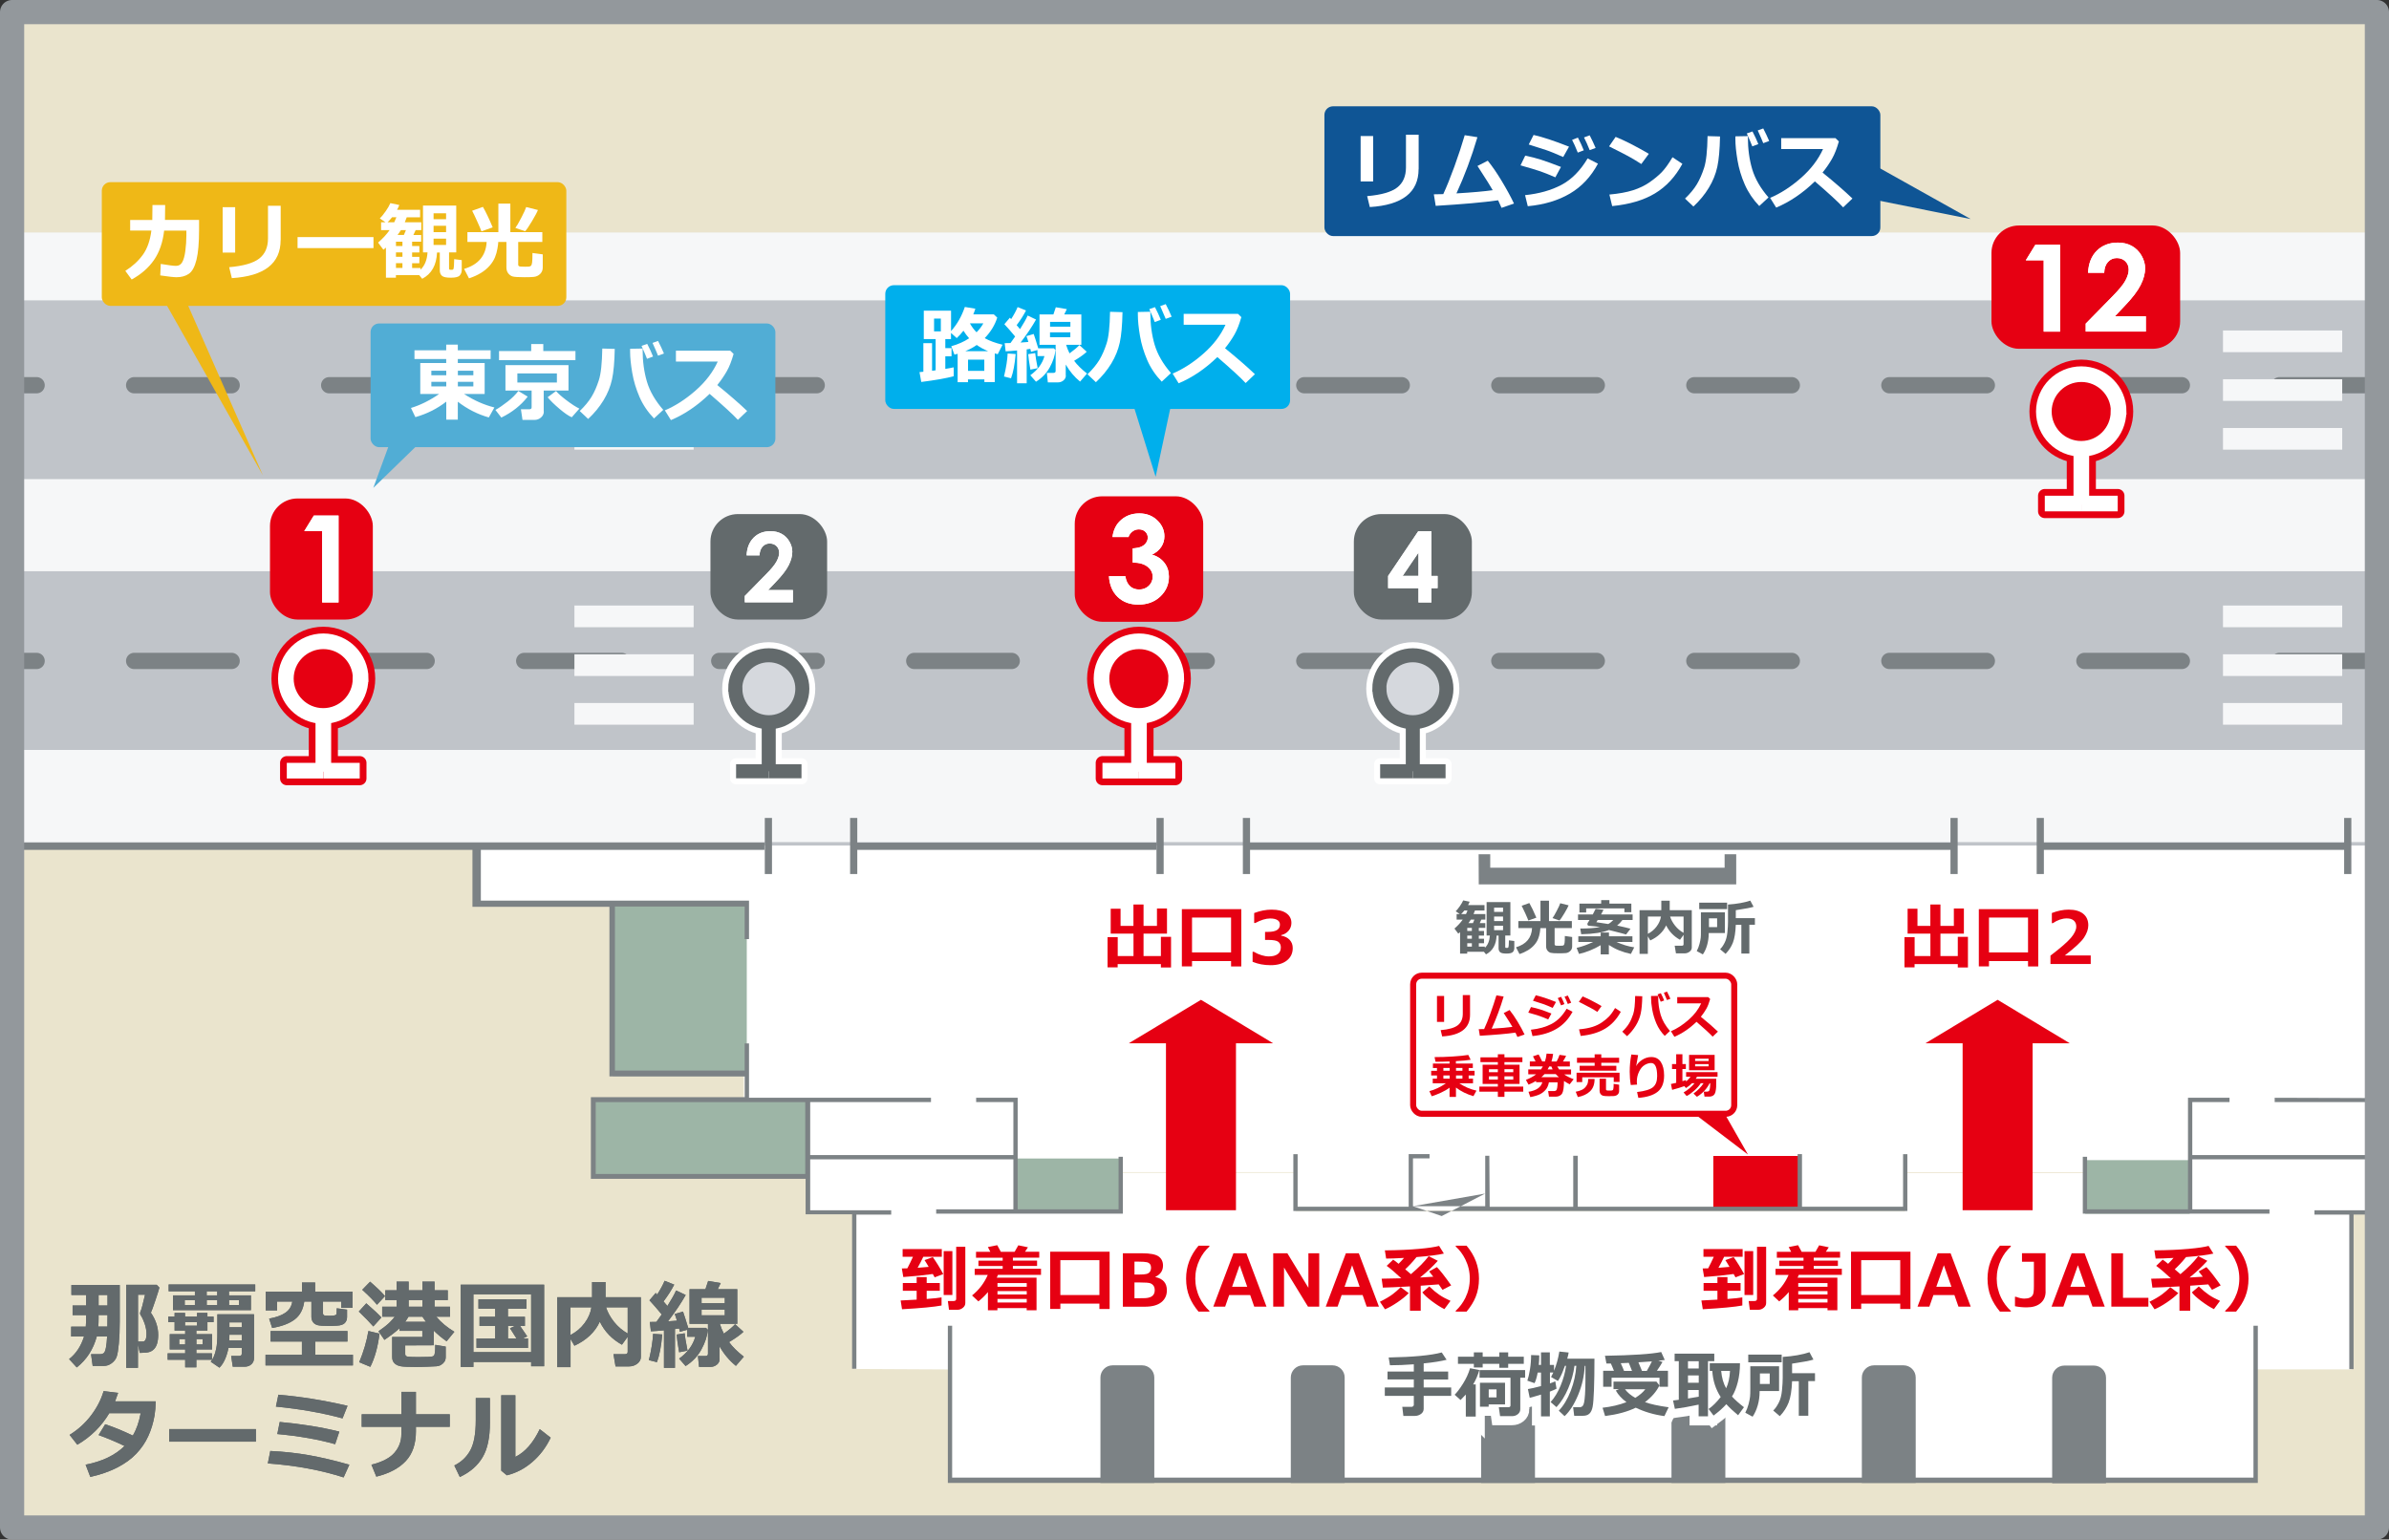 <?xml version="1.0" encoding="UTF-8"?>
<svg xmlns="http://www.w3.org/2000/svg" xmlns:xlink="http://www.w3.org/1999/xlink" viewBox="0 0 395.18 254.74">
  <rect x="0" y="0" width="395.18" height="254.74" fill="#333333" stroke="none"/>
  <defs>
    <style>
      .cls-1 {
        fill: #d5d8dd;
      }

      .cls-1, .cls-2 {
        stroke: #636a6c;
      }

      .cls-1, .cls-2, .cls-3, .cls-4 {
        stroke-width: 1.16px;
      }

      .cls-5 {
        fill: #efb817;
      }

      .cls-6 {
        stroke-width: 3px;
      }

      .cls-6, .cls-7, .cls-2, .cls-4, .cls-8, .cls-9 {
        fill: none;
      }

      .cls-6, .cls-3, .cls-4, .cls-10 {
        stroke: #fff;
      }

      .cls-7, .cls-11 {
        stroke: #e60012;
      }

      .cls-12 {
        fill: #00afec;
      }

      .cls-13 {
        fill: #0f5595;
      }

      .cls-14, .cls-11, .cls-10 {
        fill: #fff;
      }

      .cls-3, .cls-15 {
        fill: #e60012;
      }

      .cls-16 {
        fill: #7c8285;
      }

      .cls-17 {
        fill: #636a6c;
      }

      .cls-8, .cls-11, .cls-9, .cls-18, .cls-10 {
        stroke-linecap: round;
        stroke-linejoin: round;
      }

      .cls-8, .cls-18 {
        stroke: #93989c;
        stroke-width: 4px;
      }

      .cls-19 {
        fill: #f6f7f8;
      }

      .cls-20 {
        fill: #51add5;
      }

      .cls-21 {
        fill: #9db5a6;
      }

      .cls-9 {
        stroke: #7c8285;
        stroke-dasharray: 16.13 16.13;
        stroke-width: 2.69px;
      }

      .cls-18, .cls-22 {
        fill: #eae4cd;
      }

      .cls-23 {
        fill: #c0c4c9;
      }

      .cls-24 {
        fill: #006c85;
      }

      .cls-25 {
        clip-path: url(#clippath);
      }
    </style>
    <symbol id="_新規シンボル_228" data-name="新規シンボル 228" viewBox="0 0 7.7 11.76">
      <g>
        <path class="cls-11" d="M4.43,7.14c1.57-.28,2.77-1.64,2.77-3.29,0-1.85-1.5-3.35-3.35-3.35S.5,2,.5,3.85c0,1.65,1.2,3.01,2.77,3.29v2.96H1.14v1.16h5.41v-1.16h-2.12v-2.96ZM1.66,3.85c0-1.2.98-2.18,2.18-2.18s2.18.98,2.18,2.18-.98,2.18-2.18,2.18-2.18-.98-2.18-2.18Z"/>
        <g id="_新規シンボル_257" data-name="新規シンボル_257">
          <g>
            <path class="cls-3" d="M6.61,3.85c0,1.53-1.24,2.77-2.77,2.77s-2.77-1.24-2.77-2.77S2.32,1.08,3.85,1.08s2.77,1.24,2.77,2.76Z"/>
            <line class="cls-4" x1="3.85" y1="10.68" x2="3.85" y2="6.61"/>
            <line class="cls-4" x1="1.14" y1="10.68" x2="3.85" y2="10.68"/>
            <line class="cls-4" x1="3.85" y1="10.68" x2="6.55" y2="10.68"/>
          </g>
        </g>
      </g>
    </symbol>
    <symbol id="_新規シンボル_257-2" data-name="新規シンボル 257" viewBox="0 0 7.7 11.76">
      <g>
        <path class="cls-10" d="M4.43,7.14c1.57-.28,2.77-1.64,2.77-3.29,0-1.85-1.5-3.35-3.35-3.35S.5,2,.5,3.85c0,1.65,1.2,3.01,2.77,3.29v2.96H1.14v1.16h5.41v-1.16h-2.12v-2.96ZM1.66,3.85c0-1.2.98-2.18,2.18-2.18s2.18.98,2.18,2.18-.98,2.18-2.18,2.18-2.18-.98-2.18-2.18Z"/>
        <g id="_新規シンボル_257-3" data-name="新規シンボル_257">
          <g>
            <path class="cls-1" d="M6.61,3.85c0,1.53-1.24,2.77-2.77,2.77s-2.77-1.24-2.77-2.77S2.32,1.08,3.85,1.08s2.77,1.24,2.77,2.76Z"/>
            <line class="cls-2" x1="3.85" y1="10.68" x2="3.85" y2="6.61"/>
            <line class="cls-2" x1="1.14" y1="10.68" x2="3.85" y2="10.68"/>
            <line class="cls-2" x1="3.85" y1="10.68" x2="6.55" y2="10.68"/>
          </g>
        </g>
      </g>
    </symbol>
    <clipPath id="clippath">
      <rect class="cls-18" x="2" y="2" width="391.18" height="250.74"/>
    </clipPath>
  </defs>
  <g id="_のりば_図" data-name="のりば_図">
    <g>
      <rect class="cls-22" x="2" y="2" width="391.18" height="250.74"/>
      <g class="cls-25">
        <rect class="cls-23" x="2" y="94.1" width="391.18" height="46.11"/>
        <rect class="cls-19" x="2" y="124.09" width="391.18" height="15.24"/>
        <polyline class="cls-14" points="393.18 139.9 337.19 139.9 323.5 139.9 200.14 139.9 118.42 139.9 72.31 139.9 58.62 139.9 78.75 139.9 78.75 149.3 123.04 149.3 123.04 191.35 167.79 191.35 167.79 200.36 185.2 200.36 185.2 193.94 214.14 193.94 214.14 200.33 314.89 200.33 314.89 193.95 344.63 193.95 344.63 200.33 362.06 200.33 362.06 191.35 393.18 191.35 393.18 181.86"/>
        <rect class="cls-21" x="101.4" y="149.87" width="22.13" height="28.19"/>
        <polygon class="cls-14" points="157.08 226.59 157.26 244.97 372.98 245.08 372.98 226.58 388.96 226.58 388.96 200.62 393.18 200.62 393.17 191.47 362.21 191.47 362.21 200.46 344.89 200.46 344.89 194.08 315.11 194.08 315.11 200.46 214.32 200.46 214.32 194.06 185.38 194.06 185.38 200.49 167.98 200.49 167.98 191.47 133.74 191.47 133.73 200.62 141.38 200.62 141.38 226.51 157.08 226.59"/>
        <rect class="cls-21" x="167.96" y="191.69" width="17.41" height="8.86"/>
        <rect class="cls-21" x="344.92" y="191.96" width="17.29" height="8.87"/>
        <rect class="cls-16" x="205.99" y="139.43" width="117.24" height="1.19"/>
        <rect class="cls-16" x="337.39" y="139.43" width="51.44" height="1.19"/>
        <polygon class="cls-16" points="123.9 182.36 123.9 181.92 133.3 181.92 133.3 190.69 123.9 190.69 123.9 182.36"/>
        <rect class="cls-16" x="140.87" y="139.43" width="50.42" height="1.19"/>
        <polygon class="cls-16" points="156.79 245.37 373.48 245.37 373.48 219.36 372.76 219.36 372.76 244.49 157.5 244.49 157.5 219.36 156.79 219.36 156.79 245.37"/>
        <polygon class="cls-16" points="141.66 226.48 141.66 200.97 147.42 200.97 147.42 200.26 134.02 200.26 134.02 191.83 167.63 191.83 167.63 200.1 154.86 200.1 154.86 200.81 185.38 200.81 185.74 200.81 185.74 200.46 185.74 194.77 185.74 194.06 185.74 191.4 185.03 191.4 185.03 200.1 168.34 200.1 168.34 181.99 168.34 181.63 167.98 181.63 161.47 181.63 161.47 182.35 167.63 182.35 167.63 191.12 134.02 191.12 134.02 182.35 154 182.35 154 181.64 123.9 181.64 123.9 172.65 123.18 172.65 123.18 177.14 101.72 177.14 101.72 150 123.18 150 123.18 155.39 123.9 155.39 123.9 149.38 123.9 149.02 123.54 149.02 79.54 149.02 79.54 140.62 126.45 140.62 126.45 139.43 -.33 139.43 -.33 140.62 78.15 140.62 78.15 150.04 100.81 150.04 100.81 178.11 123.19 178.11 123.19 181.54 97.74 181.54 97.74 195.05 133.26 195.05 133.26 200.92 140.95 200.92 140.95 226.48 141.66 226.48"/>
        <polyline class="cls-16" points="389.32 226.54 389.32 200.96 393.18 200.96 393.18 196.06 393.18 196.06 393.18 181.69 376.27 181.64 376.27 182.35 393.18 182.35 393.18 191.12 362.64 191.12 362.64 182.35 368.8 182.35 368.8 181.63 362.29 181.63 361.93 181.63 361.93 181.99 361.93 200.1 345.24 200.1 345.24 191.4 344.53 191.4 344.53 194.06 344.53 194.77 344.53 200.46 344.53 200.81 344.89 200.81 375.41 200.81 375.41 200.1 362.64 200.1 362.64 191.83 393.18 191.83 393.18 200.26 382.85 200.26 382.85 200.97 388.61 200.97 388.61 226.54"/>
        <line class="cls-16" x1="157.5" y1="241.32" x2="157.5" y2="229.62"/>
        <polygon class="cls-16" points="287.2 146.33 287.2 141.35 285.28 141.35 285.28 143.57 246.51 143.57 246.51 141.35 244.59 141.35 244.61 146.33 287.2 146.33"/>
        <rect class="cls-21" x="98.54" y="182.36" width="34.66" height="11.89"/>
        <path class="cls-16" d="M348.37,245.42v-17.46c0-1.11-.91-2.01-2.01-2.01h-4.89c-1.11,0-2.01.91-2.01,2.01v17.46"/>
        <path class="cls-16" d="M316.89,245.37v-17.45c0-1.11-.91-2.01-2.01-2.01h-4.89c-1.11,0-2.01.91-2.01,2.01v17.45"/>
        <path class="cls-16" d="M285.4,245.37v-17.45c0-1.11-.91-2.01-2.01-2.01h-4.89c-1.11,0-2.01.91-2.01,2.01v17.45"/>
        <path class="cls-16" d="M222.43,245.37v-17.45c0-1.11-.91-2.01-2.01-2.01h-4.89c-1.11,0-2.01.91-2.01,2.01v17.45"/>
        <path class="cls-16" d="M253.91,245.37v-17.45c0-1.11-.91-2.01-2.01-2.01h-4.89c-1.11,0-2.01.91-2.01,2.01v17.45"/>
        <path class="cls-16" d="M190.94,245.37v-17.45c0-1.11-.91-2.01-2.01-2.01h-4.89c-1.11,0-2.01.91-2.01,2.01v17.45"/>
        <polygon class="cls-15" points="297.96 199.78 297.96 191.27 283.41 191.27 283.41 199.87 297.96 199.78"/>
        <path class="cls-16" d="M245.67,197.49,238.48,201.21,233.73,199.58v-7.91h2.74s0-.71,0-.71h-3.45s0,8.71,0,8.71h-18.37v-8.7s-.71,0-.71,0v2.65s0,.71,0,.71v5.68s0,.36,0,.36h.36s101.21,0,101.21,0v-6.04s0-.71,0-.71v-2.65s-.71,0-.71,0v8.7h-16.72v-8.71s-.72,0-.72,0v8.71h-36.37v-8.43s-.75,0-.75,0v8.44h-13.82s-.06-8.44-.06-8.44h-.68s0,8.34,0,8.34h-11.94Z"/>
        <rect class="cls-19" x="367.72" y="116.32" width="19.72" height="3.59"/>
        <rect class="cls-19" x="367.72" y="100.19" width="19.72" height="3.59"/>
        <rect class="cls-19" x="95.02" y="116.32" width="19.72" height="3.59"/>
        <rect class="cls-19" x="95.02" y="100.19" width="19.72" height="3.59"/>
        <line class="cls-9" x1="393.18" y1="109.36" x2="1.8" y2="109.36"/>
        <rect class="cls-19" x="367.72" y="108.26" width="19.72" height="3.59"/>
        <rect class="cls-19" x="95.02" y="108.26" width="19.72" height="3.59"/>
        <rect class="cls-23" x="2" y="38.55" width="391.18" height="46.11"/>
        <rect class="cls-19" x="2" y="79.28" width="391.18" height="15.24"/>
        <rect class="cls-19" x="2" y="38.46" width="391.18" height="11.24"/>
        <rect class="cls-19" x="367.72" y="70.82" width="19.72" height="3.58"/>
        <rect class="cls-19" x="367.72" y="54.68" width="19.72" height="3.59"/>
        <rect class="cls-19" x="95.02" y="70.82" width="19.72" height="3.58"/>
        <rect class="cls-19" x="95.02" y="54.68" width="19.72" height="3.59"/>
        <line class="cls-9" x1="393.18" y1="63.74" x2="1.8" y2="63.74"/>
        <rect class="cls-19" x="367.72" y="62.75" width="19.72" height="3.58"/>
        <rect class="cls-19" x="95.02" y="62.75" width="19.72" height="3.58"/>
        <use width="7.7" height="11.76" transform="translate(241.4 106.26) rotate(-180) scale(2 -2)" xlink:href="#_新規シンボル_257-2"/>
        <use width="7.7" height="11.76" transform="translate(134.86 106.26) rotate(-180) scale(2 -2)" xlink:href="#_新規シンボル_257-2"/>
        <rect class="cls-16" x="387.76" y="135.34" width="1.19" height="9.28"/>
        <rect class="cls-16" x="336.9" y="135.34" width="1.19" height="9.28"/>
        <rect class="cls-16" x="322.64" y="135.34" width="1.19" height="9.28"/>
        <rect class="cls-16" x="205.59" y="135.34" width="1.19" height="9.28"/>
        <rect class="cls-16" x="191.3" y="135.34" width="1.19" height="9.28"/>
        <rect class="cls-16" x="140.62" y="135.34" width="1.19" height="9.28"/>
        <rect class="cls-16" x="126.51" y="135.34" width="1.19" height="9.28"/>
        <g>
          <path class="cls-24" d="M125.63,91.89h-2.13c.06-1.24.45-2.21,1.17-2.93s1.65-1.07,2.78-1.07c.7,0,1.31.15,1.85.44.53.29.96.72,1.28,1.27s.48,1.12.48,1.69c0,.68-.19,1.42-.58,2.2-.39.79-1.1,1.72-2.13,2.79l-1.29,1.36h4.1v2.02h-7.96v-1.05l3.55-3.62c.86-.87,1.43-1.57,1.71-2.1.28-.53.43-1.01.43-1.43s-.15-.81-.44-1.1-.67-.43-1.14-.43-.86.17-1.17.52c-.31.35-.48.82-.5,1.42Z"/>
          <rect class="cls-17" x="117.52" y="85.06" width="19.3" height="17.45" rx="4.54" ry="4.54"/>
          <g>
            <path class="cls-14" d="M125.63,91.89h-2.13c.06-1.24.45-2.21,1.17-2.93s1.65-1.07,2.78-1.07c.7,0,1.31.15,1.85.44.53.29.96.72,1.28,1.27s.48,1.12.48,1.69c0,.68-.19,1.42-.58,2.2-.39.79-1.1,1.72-2.13,2.79l-1.29,1.36h4.1v2.02h-7.96v-1.05l3.55-3.62c.86-.87,1.43-1.57,1.71-2.1.28-.53.43-1.01.43-1.43s-.15-.81-.44-1.1-.67-.43-1.14-.43-.86.17-1.17.52c-.31.35-.48.82-.5,1.42Z"/>
            <path class="cls-14" d="M125.63,91.89h-2.13c.06-1.24.45-2.21,1.17-2.93s1.65-1.07,2.78-1.07c.7,0,1.31.15,1.85.44.53.29.96.72,1.28,1.27s.48,1.12.48,1.69c0,.68-.19,1.42-.58,2.2-.39.79-1.1,1.72-2.13,2.79l-1.29,1.36h4.1v2.02h-7.96v-1.05l3.55-3.62c.86-.87,1.43-1.57,1.71-2.1.28-.53.43-1.01.43-1.43s-.15-.81-.44-1.1-.67-.43-1.14-.43-.86.17-1.17.52c-.31.35-.48.82-.5,1.42Z"/>
          </g>
        </g>
        <g>
          <path class="cls-24" d="M234.6,87.9h2.18v7.4h1.02v2.02h-1.02v2.36h-2.14v-2.36h-5.02v-2.02l4.98-7.4ZM234.64,95.29v-3.85l-2.62,3.85h2.62Z"/>
          <rect class="cls-17" x="223.95" y="85.06" width="19.52" height="17.45" rx="4.54" ry="4.54"/>
          <g>
            <path class="cls-14" d="M234.6,87.9h2.18v7.4h1.02v2.02h-1.02v2.36h-2.14v-2.36h-5.02v-2.02l4.98-7.4ZM234.64,95.29v-3.85l-2.62,3.85h2.62Z"/>
            <path class="cls-14" d="M234.6,87.9h2.18v7.4h1.02v2.02h-1.02v2.36h-2.14v-2.36h-5.02v-2.02l4.98-7.4ZM234.64,95.29v-3.85l-2.62,3.85h2.62Z"/>
          </g>
        </g>
      </g>
      <rect class="cls-8" x="2" y="2" width="391.18" height="250.74"/>
    </g>
    <use width="7.7" height="11.76" transform="translate(44.9 103.7) scale(2.23)" xlink:href="#_新規シンボル_228"/>
    <use width="7.7" height="11.76" transform="translate(179.82 103.7) scale(2.23)" xlink:href="#_新規シンボル_228"/>
    <use width="7.7" height="11.76" transform="translate(335.7 59.5) scale(2.23)" xlink:href="#_新規シンボル_228"/>
  </g>
  <g id="_のりば_字J_x30FB_cha" data-name="のりば_字J_x30FB_cha">
    <rect class="cls-20" x="61.3" y="53.52" width="66.96" height="20.47" rx="1.42" ry="1.42"/>
    <rect class="cls-5" x="16.84" y="30.14" width="76.84" height="20.47" rx="1.42" ry="1.42"/>
    <rect class="cls-12" x="146.44" y="47.19" width="66.96" height="20.47" rx="1.42" ry="1.42"/>
    <rect class="cls-13" x="219.08" y="17.59" width="91.96" height="21.47" rx="1.42" ry="1.42"/>
    <rect class="cls-7" x="233.76" y="161.44" width="53.11" height="22.85" rx="1.42" ry="1.42"/>
    <g>
      <path class="cls-17" d="M242.71,157.79h-1.19v-3.56c-.11.1-.21.18-.3.25l-.63-.84c.55-.47,1-.97,1.37-1.48h-1.01v-.92h.52l-.67-.46c.2-.2.43-.48.68-.84s.44-.69.56-.96l1.06.22c-.05.16-.14.34-.26.56h2.72v.89h-1.58c-.06.17-.13.37-.23.59h1.95v.92h-.66c-.07.15-.16.35-.27.58h.92v.79h-1.07v.51h.86v.76h-.86v.52h.86v.75h-.86v.56h1v.2c.5-.47.77-1.15.83-2.04h-.54v-5.53h3.93v5.53h-.85v1.89c0,.11.05.16.16.16h.19c.06,0,.1-.02.14-.05.04-.04.07-.18.09-.42.02-.25.03-.51.03-.78l.89.11v1.17c0,.25-.08.47-.23.64s-.5.27-1.05.27-.89-.07-1.06-.22c-.17-.15-.26-.37-.26-.65v-2.11h-.33c-.06,1.49-.64,2.53-1.75,3.11l-.35-.43h-2.76v.32ZM242.5,151.24c.1-.21.19-.4.25-.59h-.52c-.19.24-.36.43-.53.59h.79ZM242.71,153.53v.51h.76v-.51h-.76ZM242.71,154.8v.52h.76v-.52h-.76ZM242.71,156.07v.56h.76v-.56h-.76ZM243.3,152.16c-.11.19-.25.38-.4.58h.75c.1-.22.18-.41.24-.58h-.6ZM248.63,150.88v-.7h-1.48v.7h1.48ZM247.15,152.4h1.48v-.75h-1.48v.75ZM248.63,153.17h-1.48v.74h1.48v-.74Z"/>
      <path class="cls-17" d="M254.8,153.57c0,.14-.03.39-.09.76-.06.37-.16.72-.29,1.04s-.34.66-.62.98-.63.62-1.04.87c-.41.25-.88.47-1.41.64l-.58-1.12c1.69-.5,2.58-1.56,2.66-3.18h-2.27v-1.16h3.66v-3.37h1.41v3.37h3.78v1.16h-2.85v2.68c0,.06.01.11.06.16.04.04.12.07.23.08.11,0,.28.01.5.01.24,0,.42,0,.54-.02.08-.02.15-.06.2-.11s.09-.17.12-.37.04-.57.04-1.12l1.21.17v1.56c0,.3-.1.56-.32.76-.21.2-.46.32-.76.34s-.66.04-1.09.04c-.72,0-1.18-.03-1.39-.09s-.38-.18-.53-.37c-.15-.19-.22-.43-.22-.72v-2.99h-.95ZM254.14,151.84l-1.33.47c-.06-.17-.22-.57-.5-1.18-.28-.61-.48-1.03-.6-1.26l1.27-.45c.33.57.72,1.38,1.16,2.42ZM259.48,149.79c-.09.25-.33.69-.71,1.33s-.65,1.03-.81,1.18l-1.15-.39c.15-.19.38-.59.7-1.2s.51-1.03.58-1.26l1.39.35Z"/>
      <path class="cls-17" d="M264.79,156.39c-1.16.68-2.35,1.17-3.59,1.45l-.4-1c.93-.22,1.84-.55,2.72-.98h-2.44v-.94h3.7v-.62h1.37v.62h3.88v.94h-2.64c.96.44,1.95.74,2.94.89l-.55,1.09c-1.36-.28-2.57-.77-3.65-1.48v1.55h-1.35v-1.51ZM268.38,152.22c-.27.37-.57.68-.88.92,1.13.25,1.87.43,2.21.53l-.73.95c-.11-.05-1.06-.29-2.84-.74-1.02.42-2.54.66-4.58.7l-.16-.94c1.31,0,2.4-.08,3.27-.25-.52-.08-1.15-.16-1.88-.21-.14-.04-.21-.14-.21-.3,0-.05.01-.09.03-.13.09-.15.2-.33.33-.53h-1.91v-.91h2.44c.18-.33.34-.64.47-.93l1.31.15c-.08.17-.21.43-.41.78h5.22v.91h-1.67ZM269.85,150.94h-1.15v-.64h-6.32v.68h-1.12v-1.47h3.6v-.58h1.36v.58h3.63v1.43ZM266.03,152.89c.31-.17.59-.4.84-.67h-2.58l-.23.37c.36.05,1.02.15,1.97.3Z"/>
      <path class="cls-17" d="M279.85,156.78c0,.27-.12.5-.37.69s-.53.28-.85.28h-1.4l-.21-1.27h1.2c.18,0,.27-.08.27-.24v-1.56l-.59.82c-1.03-.57-1.79-1.36-2.29-2.38-.5,1.08-1.37,1.91-2.63,2.49l-.4-.69v2.91h-1.37v-7.23h3.6v-1.57h1.39v1.57h3.65v6.18ZM274.75,151.65h-2.16v2.86c.6-.31,1.08-.72,1.46-1.24.38-.51.61-1.05.7-1.62ZM278.49,154.35v-2.7h-2.23c.15.49.42.99.81,1.49s.86.9,1.42,1.21Z"/>
      <path class="cls-17" d="M285.33,154.38h-2.68v.1c0,.64-.09,1.27-.26,1.88-.17.61-.41,1.13-.71,1.56l-1.01-.55c.2-.38.35-.78.46-1.2.11-.42.17-.76.2-1.02s.03-.6.03-1.04v-3.15h3.97v3.42ZM285.69,150.42h-4.61v-1.06h4.61v1.06ZM284.04,153.4v-1.45h-1.35v1.45s1.35,0,1.35,0ZM289.37,157.78h-1.32v-4.76h-.92c-.05,1.27-.21,2.25-.47,2.93s-.67,1.31-1.22,1.88l-.91-.77c.27-.25.52-.61.75-1.07.24-.46.39-1.03.46-1.72.07-.68.1-1.25.1-1.72v-2.88c1.47-.1,2.7-.32,3.69-.65l.54,1.02c-.41.14-1.39.33-2.94.56v1.32h3.16v1.09h-.92v4.76Z"/>
    </g>
    <g>
      <path class="cls-15" d="M288.22,216.01c-1.2.23-3.38.44-6.55.62l-.23-1.45,2.65-.14v-1.46h-2.29v-1.29h2.29v-.98h1.66v.98h2.17v1.29h-2.17v1.35c1.2-.09,2.02-.18,2.46-.26v1.35ZM286.78,210.8c-1.4.2-3.03.37-4.89.5l-.24-1.42c.27,0,.57-.01.91-.02.32-.61.63-1.25.93-1.91h-1.71v-1.28h6.48v1.28h-3.06c-.28.59-.59,1.2-.94,1.82.74-.05,1.35-.1,1.83-.15-.28-.48-.51-.86-.69-1.12l1.37-.5c.64.91,1.22,1.85,1.73,2.81l-1.42.54-.3-.53ZM290.01,214.27h-1.44v-7.26h1.44v7.26ZM292.15,215.6c0,.31-.13.57-.4.79s-.57.33-.89.33h-1.41l-.19-1.45h.95c.29,0,.43-.12.43-.36v-8.61h1.51v9.31Z"/>
      <path class="cls-15" d="M297.55,210.95c-.04.11-.11.26-.2.46h6.58v5.39h-1.63v-.36h-4.84v.36h-1.57v-3.01c-.46.56-.99,1.07-1.58,1.54l-1.05-.98c1.15-.92,2.02-2.05,2.6-3.4h-2.16v-1.01h4.63v-.46h-4.01v-.89h4.01v-.48h-4.41v-.98h2.37l-.41-.79,1.55-.31.6,1.1h2.27l.62-1.08,1.59.33c-.11.17-.27.42-.49.74h2.36v.98h-4.36v.48h4v.89h-4v.46h4.65v1.01h-7.11ZM302.3,212.91v-.61h-4.84v.61h4.84ZM297.46,214.19h4.84v-.56h-4.84v.56ZM297.46,215.52h4.84v-.59h-4.84v.59Z"/>
      <path class="cls-15" d="M314.33,215.7h-6.46v.88h-1.68v-9.47h9.83v9.48h-1.69v-.89ZM307.87,214.28h6.46v-5.77h-6.46v5.77Z"/>
      <path class="cls-15" d="M326,216.2h-2.04l-.67-1.92h-3.47l-.67,1.92h-1.96l3.33-8.83h2.14l3.33,8.83ZM322.8,212.91l-1.25-3.56-1.25,3.56h2.5Z"/>
      <path class="cls-15" d="M332.62,217.02h-1.8c-.68-.82-1.18-1.63-1.5-2.43-.37-.91-.55-1.92-.55-3.03,0-2.01.68-3.82,2.05-5.44h1.8v.13c-.66.6-1.19,1.31-1.59,2.13-.49,1-.74,2.06-.74,3.18s.25,2.2.74,3.2c.4.82.93,1.53,1.59,2.13v.13Z"/>
      <path class="cls-15" d="M338.38,213.69c0,.82-.28,1.46-.83,1.93s-1.32.7-2.31.7c-.65,0-1.29-.06-1.93-.19v-1.56h.16c.54.2.99.3,1.37.3s.66-.05.9-.15.41-.26.53-.48.17-.7.17-1.44v-4.03h-1.97v-1.41h3.9v6.32Z"/>
      <path class="cls-15" d="M348.17,216.2h-2.04l-.67-1.92h-3.47l-.67,1.92h-1.96l3.33-8.83h2.14l3.33,8.83ZM344.97,212.91l-1.25-3.56-1.25,3.56h2.5Z"/>
      <path class="cls-15" d="M355.38,216.2h-6.13v-8.83h1.93v7.37h4.2v1.46Z"/>
      <path class="cls-15" d="M360.33,213.96c-.48.5-1.11,1.01-1.88,1.53s-1.45.9-2.05,1.15l-.84-1.25c.93-.46,1.62-.88,2.09-1.23s.92-.75,1.35-1.18l1.32.98ZM362.3,216.88h-1.78v-4.03c-2.14.12-3.64.19-4.48.2l-.2-1.48h.27c.63,0,1.62-.02,2.98-.06-1.05-.97-1.85-1.66-2.42-2.06l1.07-1.02c.12.06.42.29.9.68.32-.32.62-.65.9-.97-1.29.07-2.28.11-2.96.11l-.21-1.36c2.19-.02,4.07-.11,5.65-.25s2.68-.31,3.32-.49l.79,1.27c-.91.22-2.42.41-4.52.58-.61.76-1.24,1.43-1.87,2.02l.94.81c1.25-1.06,2.23-2.05,2.94-2.98l1.51.77c-.88.98-1.86,1.9-2.94,2.76l2.19-.13c-.22-.3-.45-.59-.69-.87l1.29-.72c.52.52,1.3,1.52,2.36,3.02l-1.44.74-.62-.9c-.69.06-1.68.13-2.98.22v4.13ZM367.23,215.24l-1.01,1.37c-.63-.31-1.32-.75-2.07-1.31s-1.28-1.05-1.58-1.46l1.15-.98c.61.59,1.17,1.05,1.67,1.39s1.11.67,1.85,1Z"/>
      <path class="cls-15" d="M371.94,211.56c0,1.11-.18,2.12-.55,3.03-.32.8-.82,1.61-1.5,2.43h-1.8v-.13c.66-.61,1.19-1.32,1.59-2.13.49-1,.74-2.06.74-3.2s-.25-2.19-.74-3.18c-.4-.82-.93-1.53-1.59-2.13v-.13h1.8c1.37,1.62,2.05,3.44,2.05,5.44Z"/>
    </g>
    <g>
      <path class="cls-15" d="M238.88,169.08h-1.18v-4.29h1.18v4.29ZM243.17,167.9c0,2.21-1.54,3.41-4.61,3.59l-.25-1.04c1.33-.11,2.28-.38,2.83-.81s.83-1.06.83-1.9v-3.09h1.2v3.25Z"/>
      <path class="cls-15" d="M250.68,170.86c-1.38.2-3.35.37-5.89.52l-.18-1.09c.25,0,.54,0,.89-.02.32-.68.67-1.55,1.05-2.61s.71-2.05.98-2.96l1.2.19c-.56,1.88-1.22,3.65-1.98,5.32,1.52-.09,2.67-.19,3.43-.3-.14-.26-.62-1.02-1.44-2.29l.97-.5c.43.53.87,1.18,1.34,1.95s.84,1.47,1.14,2.1l-1.18.41c-.11-.26-.22-.5-.33-.72Z"/>
      <path class="cls-15" d="M256.63,167.7l-.53.98c-.58-.25-1.05-.44-1.43-.57s-1-.31-1.87-.56l.45-.92c.54.11,1.04.24,1.49.38s1.08.37,1.89.69ZM260.13,167.4c-.66,1.23-1.54,2.17-2.65,2.83s-2.43,1.05-3.98,1.2l-.26-1.05c1.33-.14,2.48-.46,3.44-.97s1.78-1.34,2.47-2.5l.98.5ZM257.39,165.79l-.55.98c-.28-.13-.58-.25-.88-.38s-.55-.22-.74-.28l-1.64-.53.46-.9c.83.19,1.95.55,3.35,1.11ZM258.79,166.13l-.57.22c-.21-.52-.39-.92-.54-1.2l.55-.22c.22.42.4.82.55,1.2ZM259.9,165.91l-.56.21c-.18-.46-.36-.86-.54-1.2l.54-.2c.2.38.38.78.56,1.19Z"/>
      <path class="cls-15" d="M264.93,166.46l-.71.97c-.39-.25-.73-.46-1.03-.62s-.97-.52-2.02-1.05l.62-.89c.82.33,1.87.86,3.14,1.6ZM268.1,167.42c-.66,1.22-1.52,2.15-2.59,2.79s-2.41,1.04-4.04,1.2l-.27-1.09c.89-.08,1.63-.22,2.23-.41s1.11-.44,1.56-.75.83-.62,1.14-.94.66-.79,1.03-1.43l.94.62Z"/>
      <path class="cls-15" d="M271.66,164.83c-.02,1.24-.11,2.19-.26,2.87s-.41,1.34-.8,1.98-.87,1.23-1.46,1.77l-.79-.75c.48-.46.85-.91,1.12-1.35s.49-.96.69-1.56.3-1.6.32-2.99l1.18.04ZM276.25,170.58l-.88.82c-.59-.61-1.05-1.29-1.37-2.04s-.55-1.51-.69-2.29-.2-1.45-.2-2v-.27s1.18-.02,1.18-.02v.13c0,1.08.14,2.08.41,3s.79,1.81,1.54,2.68ZM275.28,165.54l-.57.21c-.11-.28-.28-.69-.52-1.22l.54-.19c.22.42.4.82.55,1.2ZM276.31,165.26l-.56.21c-.11-.28-.28-.68-.52-1.21l.52-.19c.21.41.4.81.56,1.19Z"/>
      <path class="cls-15" d="M284.18,170.69l-.88.84c-.46-.5-1.35-1.32-2.67-2.46-1.16,1.12-2.38,1.94-3.66,2.48l-.57-.92c1-.42,1.96-1.05,2.91-1.88s1.64-1.74,2.09-2.73h-3.96v-1.03h5.13l.32.31c-.19.66-.4,1.21-.64,1.63s-.54.86-.9,1.31c1.12.91,2.07,1.73,2.82,2.45Z"/>
      <path class="cls-15" d="M239.79,179.96c-.38.29-.85.57-1.42.83s-1.08.46-1.54.6l-.39-.85c.94-.24,1.85-.68,2.74-1.3h-2.18v-.77h.7v-.52h-.96v-.77h.96v-.47h-.67v-.73h2.75v-.35c-.88.04-1.53.05-1.95.05-.15,0-.28,0-.37,0l-.16-.77c.96,0,1.97-.03,3.02-.1s1.91-.15,2.56-.26l.39.8c-.52.09-1.34.17-2.44.23v.4h2.8v.73h-.69v.47h.98v.77h-.98v.52h.72v.77h-2.27c.82.56,1.76.97,2.84,1.22l-.5.91c-1.09-.31-2.05-.79-2.89-1.42v1.55h-1.06v-1.54ZM238.76,176.7v.47h1.04v-.47h-1.04ZM238.76,177.95v.52h1.04v-.52h-1.04ZM240.85,176.7v.47h1.06v-.47h-1.06ZM240.85,178.47h1.06v-.52h-1.06v.52Z"/>
      <path class="cls-15" d="M251.97,180.63h-3.11v.86h-1.09v-.86h-3.06v-.84h3.06v-.44h-2.52v-3.18h2.52v-.43h-2.88v-.79h2.88v-.51h1.09v.51h2.97v.79h-2.97v.43h2.5v3.18h-2.5v.44h3.11v.84ZM246.3,177.41h1.47v-.49h-1.47v.49ZM247.77,178.09h-1.47v.54h1.47v-.54ZM248.86,177.41h1.46v-.5h-1.46v.5ZM250.32,178.09h-1.46v.54h1.46v-.54Z"/>
      <path class="cls-15" d="M256.22,179.07c-.1.52-.28.94-.54,1.24s-.57.55-.92.73-.89.35-1.62.49l-.3-.88c1.31-.22,2.07-.74,2.29-1.59h-1.04v-.21c-.38.23-.79.44-1.24.62l-.44-.79c.68-.27,1.25-.58,1.69-.92h-1.3v-.82h2.11c.1-.14.2-.31.3-.49h-2.15v-.82h.95c-.18-.38-.32-.66-.43-.85l.93-.31c.14.23.34.62.59,1.16h.46c.14-.4.22-.83.27-1.3l1.08.05c-.05.43-.14.85-.27,1.26h.85c.23-.43.39-.79.48-1.1l1.09.15c-.07.18-.24.49-.52.95h1.14v.82h-2.08c.09.16.19.32.3.49h1.98v.83h-1.13c.41.29.93.55,1.56.79l-.66.84c-.34-.18-.66-.36-.94-.55,0,.52-.03.95-.08,1.29s-.13.6-.21.75-.2.27-.34.35-.27.14-.4.17-.36.04-.7.04h-.75s-.14-.93-.14-.93h.97c.13,0,.24-.03.33-.09s.16-.22.2-.47.06-.55.06-.89h-1.42ZM254.96,178.23h2.91c-.2-.18-.38-.34-.52-.5h-1.86c-.17.18-.34.35-.52.5ZM256.27,176.46c-.08.16-.17.32-.27.49h.83c-.08-.16-.15-.32-.21-.49h-.34Z"/>
      <path class="cls-15" d="M263.77,178.53c0,.89-.25,1.57-.76,2.05s-1.18.79-2.01.94l-.35-.88c.38-.06.71-.17.99-.3s.49-.3.65-.5.27-.39.33-.57.09-.43.09-.74h1.07ZM267.9,179.02h-.96v-.77h-5.21v.79h-.94v-1.55h7.11v1.53ZM267.83,175.85h-2.95v.49h2.49v.82h-6.07v-.82h2.48v-.49h-2.92v-.83h2.92v-.57h1.1v.57h2.95v.83ZM267.83,180.54c0,.23-.09.43-.26.58s-.41.23-.71.24h-.35c-.12.02-.22.02-.3.02-.55,0-.9-.03-1.06-.08s-.3-.15-.4-.29-.15-.31-.15-.51v-2.02h1.06v1.76c0,.09.03.14.1.17s.23.04.49.04c.23,0,.37-.01.43-.03s.1-.05.13-.08.05-.13.08-.3.03-.4.03-.7l.91.14v1.04Z"/>
      <path class="cls-15" d="M271.01,181.66l-.21-.97c1.29-.15,2.17-.42,2.63-.8s.69-.99.69-1.82c0-1.45-.33-2.18-.99-2.18-.35,0-.71.11-1.08.33s-.67.58-.92,1.1-.37,1.05-.37,1.62c0,.17.01.34.04.52l-1.04.07c-.12-.68-.18-1.41-.18-2.2,0-.97.09-1.92.27-2.85l1.12.1c-.08.41-.18,1.02-.32,1.84.18-.39.51-.74.98-1.05s.98-.47,1.52-.47c.69,0,1.22.27,1.58.82s.54,1.3.54,2.25c0,1.22-.36,2.11-1.07,2.68s-1.78.9-3.2,1.01Z"/>
      <path class="cls-15" d="M278.6,179.72c-.45.17-1.12.37-2,.61l-.2-.97c.27-.05.56-.11.87-.19v-2.29h-.69v-.82h.69v-1.62h1.03v1.62h.57v.82h-.57v2.01c.23-.07.42-.13.59-.18l.02.25c.31-.29.56-.56.74-.8h-.74v-.76h5.2v.76h-3.39c-.08.13-.16.25-.22.34h3.39c0,.65,0,1.09-.01,1.34s-.04.51-.11.8-.19.5-.37.62-.41.19-.7.19h-.75l-.12-.83h.54c.11,0,.21-.03.29-.08s.14-.2.18-.45.06-.54.06-.86h-.1c-.44.91-1.14,1.66-2.1,2.25l-.57-.54c.72-.52,1.27-1.09,1.67-1.71h-.46c-.25.4-.61.81-1.06,1.21s-.88.71-1.28.91l-.51-.59c.71-.41,1.31-.92,1.82-1.53h-.42c-.3.3-.63.57-1,.8l-.28-.31ZM283.63,177.08h-4.23v-2.54h4.23v2.54ZM282.63,175.55v-.37h-2.23v.37h2.23ZM282.63,176.44v-.37h-2.23v.37h2.23Z"/>
    </g>
    <g>
      <path class="cls-15" d="M155.76,216.01c-1.2.23-3.38.44-6.55.62l-.23-1.45,2.65-.14v-1.46h-2.29v-1.29h2.29v-.98h1.66v.98h2.17v1.29h-2.17v1.35c1.2-.09,2.02-.18,2.46-.26v1.35ZM154.31,210.8c-1.4.2-3.03.37-4.89.5l-.24-1.42c.27,0,.57-.01.91-.02.32-.61.63-1.25.93-1.91h-1.71v-1.28h6.48v1.28h-3.06c-.28.59-.59,1.2-.94,1.82.74-.05,1.35-.1,1.83-.15-.28-.48-.51-.86-.69-1.12l1.37-.5c.64.91,1.22,1.85,1.73,2.81l-1.42.54-.3-.53ZM157.54,214.27h-1.44v-7.26h1.44v7.26ZM159.68,215.6c0,.31-.13.57-.4.79s-.57.33-.89.33h-1.41l-.19-1.45h.95c.29,0,.43-.12.43-.36v-8.61h1.51v9.31Z"/>
      <path class="cls-15" d="M165.08,210.95c-.04.11-.11.26-.2.46h6.58v5.39h-1.63v-.36h-4.84v.36h-1.57v-3.01c-.46.56-.99,1.07-1.58,1.54l-1.05-.98c1.15-.92,2.02-2.05,2.6-3.4h-2.16v-1.01h4.63v-.46h-4.01v-.89h4.01v-.48h-4.41v-.98h2.37l-.41-.79,1.55-.31.6,1.1h2.27l.62-1.08,1.59.33c-.11.17-.27.42-.49.74h2.36v.98h-4.36v.48h4v.89h-4v.46h4.65v1.01h-7.11ZM169.84,212.91v-.61h-4.84v.61h4.84ZM165,214.19h4.84v-.56h-4.84v.56ZM165,215.52h4.84v-.59h-4.84v.59Z"/>
      <path class="cls-15" d="M181.86,215.7h-6.46v.88h-1.68v-9.47h9.83v9.48h-1.69v-.89ZM175.4,214.28h6.46v-5.77h-6.46v5.77Z"/>
      <path class="cls-15" d="M185.74,216.2v-8.83h3.18c1.34,0,2.26.18,2.74.53s.72.85.72,1.5c0,.85-.42,1.47-1.25,1.86v.05c1.26.27,1.89.99,1.89,2.19,0,.83-.31,1.49-.93,1.98s-1.53.73-2.71.73h-3.63ZM187.66,208.75v2.14h.73c.6,0,1.02-.03,1.27-.1s.44-.19.56-.37.18-.41.18-.68c0-.22-.05-.41-.16-.56s-.28-.27-.52-.33-.73-.1-1.46-.1h-.59ZM187.66,212.21v2.6h.6c.54,0,.95,0,1.24-.02s.55-.07.79-.17.42-.25.54-.44.18-.42.18-.7c0-.3-.06-.54-.19-.73s-.31-.33-.55-.42-.8-.13-1.68-.13h-.93Z"/>
      <path class="cls-15" d="M200.05,217.02h-1.8c-.68-.82-1.18-1.63-1.5-2.43-.37-.91-.55-1.92-.55-3.03,0-2.01.68-3.82,2.05-5.44h1.8v.13c-.66.6-1.19,1.31-1.59,2.13-.49,1-.74,2.06-.74,3.18s.25,2.2.74,3.2c.4.82.93,1.53,1.59,2.13v.13Z"/>
      <path class="cls-15" d="M209.51,216.2h-2.04l-.67-1.92h-3.47l-.67,1.92h-1.96l3.33-8.83h2.14l3.33,8.83ZM206.31,212.91l-1.25-3.56-1.25,3.56h2.5Z"/>
      <path class="cls-15" d="M218.22,216.2h-1.86l-3.96-6.47v6.47h-1.79v-8.83h2.34l3.48,5.71v-5.71h1.79v8.83Z"/>
      <path class="cls-15" d="M228.11,216.2h-2.04l-.67-1.92h-3.47l-.67,1.92h-1.96l3.33-8.83h2.14l3.33,8.83ZM224.91,212.91l-1.25-3.56-1.25,3.56h2.5Z"/>
      <path class="cls-15" d="M233.03,213.96c-.48.5-1.11,1.01-1.88,1.53s-1.45.9-2.05,1.15l-.84-1.25c.93-.46,1.62-.88,2.09-1.23s.92-.75,1.35-1.18l1.32.98ZM235.01,216.88h-1.78v-4.03c-2.14.12-3.64.19-4.48.2l-.2-1.48h.27c.63,0,1.62-.02,2.98-.06-1.05-.97-1.85-1.66-2.42-2.06l1.07-1.02c.12.06.42.29.9.68.32-.32.62-.65.9-.97-1.29.07-2.28.11-2.96.11l-.21-1.36c2.19-.02,4.07-.11,5.65-.25s2.68-.31,3.32-.49l.79,1.27c-.91.22-2.42.41-4.52.58-.61.76-1.24,1.43-1.87,2.02l.94.81c1.25-1.06,2.23-2.05,2.94-2.98l1.51.77c-.88.98-1.86,1.9-2.94,2.76l2.19-.13c-.22-.3-.45-.59-.69-.87l1.29-.72c.52.52,1.3,1.52,2.36,3.02l-1.44.74-.62-.9c-.69.06-1.68.13-2.98.22v4.13ZM239.94,215.24l-1.01,1.37c-.63-.31-1.32-.75-2.07-1.31s-1.28-1.05-1.58-1.46l1.15-.98c.61.59,1.17,1.05,1.67,1.39s1.11.67,1.85,1Z"/>
      <path class="cls-15" d="M244.65,211.56c0,1.11-.18,2.12-.55,3.03-.32.8-.82,1.61-1.5,2.43h-1.8v-.13c.66-.61,1.19-1.32,1.59-2.13.49-1,.74-2.06.74-3.2s-.25-2.19-.74-3.18c-.4-.82-.93-1.53-1.59-2.13v-.13h1.8c1.37,1.62,2.05,3.44,2.05,5.44Z"/>
    </g>
    <g>
      <path class="cls-15" d="M184.89,160.06h-1.68v-5h1.68v3.13h2.61v-3.71h-3.77v-4.12h1.63v2.84h2.13v-3.54h1.67v3.54h2.22v-2.88h1.66v4.16h-3.88v3.71h2.87v-3.18h1.68v5.07h-1.68v-.56h-7.15v.54Z"/>
      <path class="cls-15" d="M203.64,159.02h-6.46v.88h-1.68v-9.47h9.83v9.48h-1.69v-.89ZM197.18,157.59h6.46v-5.77h-6.46v5.77Z"/>
      <path class="cls-15" d="M207.2,159.14v-1.66h.19c.89.51,1.73.77,2.51.77.62,0,1.1-.13,1.45-.38s.52-.63.52-1.12c0-.39-.14-.69-.41-.91s-.83-.32-1.68-.32h-.52v-1.33h.49c1.31,0,1.97-.4,1.97-1.2,0-.34-.14-.59-.42-.76s-.68-.26-1.2-.26c-.7,0-1.52.25-2.46.75h-.18v-1.65c.99-.37,1.95-.56,2.87-.56,1.09,0,1.91.2,2.46.6s.83.93.83,1.59c0,.49-.15.92-.46,1.29s-.72.62-1.24.74v.08c.59.11,1.06.33,1.4.69s.52.81.52,1.37c0,.86-.33,1.55-.98,2.06s-1.54.77-2.67.77-2.08-.19-2.99-.56Z"/>
    </g>
    <g>
      <path class="cls-15" d="M316.71,160.06h-1.68v-5h1.68v3.13h2.61v-3.71h-3.77v-4.12h1.63v2.84h2.13v-3.54h1.67v3.54h2.22v-2.88h1.66v4.16h-3.88v3.71h2.87v-3.18h1.68v5.07h-1.68v-.56h-7.15v.54Z"/>
      <path class="cls-15" d="M335.47,159.02h-6.46v.88h-1.68v-9.47h9.83v9.48h-1.69v-.89ZM329.01,157.59h6.46v-5.77h-6.46v5.77Z"/>
      <path class="cls-15" d="M345.84,159.51h-6.66v-1.39c1.68-1.28,2.82-2.27,3.4-2.96s.87-1.31.87-1.85c0-.43-.14-.76-.42-1s-.66-.35-1.15-.35c-.74,0-1.52.26-2.32.79h-.15v-1.68c.97-.37,1.89-.56,2.77-.56,1.04,0,1.85.23,2.41.68s.85,1.09.85,1.91c0,.63-.23,1.3-.69,2.01s-1.53,1.7-3.2,2.98h4.29v1.42Z"/>
    </g>
    <g>
      <path class="cls-14" d="M73.83,66.45c-1.52,1.18-3.22,2.03-5.12,2.57l-.73-1.52c1.54-.46,3.09-1.23,4.66-2.31h-3.12v-5.12h4.29v-.67h-5.25v-1.44h5.25v-.94h1.92v.94h5.43v1.44h-5.43v.67h4.44v5.12h-3.41c1.6,1.04,3.27,1.79,5.02,2.23l-.92,1.65c-1.82-.51-3.53-1.37-5.13-2.6v2.97h-1.91v-2.99ZM71.35,62.09h2.47v-.75h-2.47v.75ZM73.82,63.18h-2.47v.75h2.47v-.75ZM75.74,62.09h2.56v-.75h-2.56v.75ZM78.3,63.18h-2.56v.75h2.56v-.75Z"/>
      <path class="cls-14" d="M87.3,65.62c-1.13,1.45-2.59,2.61-4.37,3.47l-.98-1.26c.62-.35,1.29-.81,2.03-1.39s1.33-1.17,1.76-1.75l1.55.94ZM95.19,59.59h-12.64v-1.5h5.32v-1.16h2v1.16h5.32v1.5ZM89.96,68.08c0,.4-.16.73-.47,1s-.67.4-1.08.4h-1.98l-.26-1.76h1.35c.28,0,.42-.1.42-.31v-2.79h-4.33v-4.21h10.43v4.21h-4.1v3.46ZM92.12,63.29v-1.51h-6.54v1.51h6.54ZM95.84,67.61l-1.26,1.43c-.51-.21-1.18-.67-2.02-1.38s-1.5-1.35-1.97-1.93l1.39-1.03c.31.38.88.89,1.71,1.52s1.54,1.1,2.15,1.39Z"/>
      <path class="cls-14" d="M101.69,57.73c-.04,2.16-.19,3.84-.45,5.03s-.72,2.34-1.4,3.46-1.53,2.15-2.55,3.1l-1.39-1.31c.84-.81,1.49-1.6,1.96-2.37s.86-1.68,1.2-2.73.53-2.79.57-5.24l2.06.06ZM109.72,67.81l-1.54,1.43c-1.03-1.08-1.84-2.27-2.4-3.57s-.97-2.64-1.2-4-.35-2.53-.35-3.5v-.46s2.07-.04,2.07-.04v.23c0,1.9.24,3.64.71,5.24s1.38,3.16,2.7,4.68ZM108.03,58.99l-1,.38c-.19-.49-.49-1.21-.91-2.14l.94-.33c.38.73.71,1.43.97,2.1ZM109.83,58.49l-.98.36c-.19-.48-.49-1.19-.91-2.11l.91-.33c.37.72.7,1.41.98,2.08Z"/>
      <path class="cls-14" d="M123.6,68l-1.54,1.47c-.81-.88-2.37-2.31-4.68-4.3-2.02,1.96-4.16,3.4-6.4,4.34l-1-1.61c1.74-.74,3.44-1.84,5.09-3.29s2.87-3.05,3.66-4.79h-6.92v-1.8h8.98l.56.54c-.33,1.16-.7,2.11-1.12,2.85s-.94,1.51-1.58,2.3c1.97,1.6,3.62,3.03,4.94,4.29Z"/>
    </g>
    <g>
      <path class="cls-14" d="M27.32,33.91c0,1.05-.01,1.88-.03,2.48h5.64v1.65c0,2.13-.14,3.78-.43,4.95s-.71,1.94-1.27,2.32-1.23.56-2.03.56c-.44,0-1.34-.1-2.69-.3l.08-1.9c1.28.21,2.1.32,2.46.32h.08c.44,0,.78-.2,1.01-.6s.41-1.03.52-1.88.17-1.71.17-2.56v-.79h-3.68c-.22,1.94-.78,3.56-1.67,4.85s-2.12,2.37-3.7,3.24l-1.05-1.43c1.19-.75,2.15-1.63,2.89-2.65s1.21-2.36,1.42-4.02h-3.51v-1.75h3.66c.02-.52.03-1.34.03-2.48h2.08Z"/>
      <path class="cls-14" d="M38.9,41.79h-2.07v-7.51h2.07v7.51ZM46.42,39.73c0,3.86-2.69,5.96-8.07,6.29l-.44-1.81c2.33-.2,3.99-.67,4.96-1.42s1.46-1.86,1.46-3.33v-5.41h2.1v5.68Z"/>
      <path class="cls-14" d="M61.78,41.05h-12.56v-1.82h12.56v1.82Z"/>
      <path class="cls-14" d="M65.5,45.95h-1.66v-4.98c-.15.14-.29.25-.42.35l-.88-1.18c.77-.66,1.4-1.35,1.91-2.07h-1.41v-1.29h.73l-.94-.64c.28-.27.6-.67.96-1.18s.62-.96.78-1.35l1.48.31c-.07.22-.2.48-.37.79h3.81v1.24h-2.21c-.08.24-.18.51-.32.83h2.73v1.29h-.93c-.1.21-.22.48-.38.81h1.29v1.11h-1.5v.72h1.2v1.06h-1.2v.73h1.2v1.05h-1.2v.79h1.39v.28c.7-.66,1.08-1.61,1.16-2.86h-.75v-7.74h5.5v7.74h-1.19v2.65c0,.15.07.23.22.23h.27c.08,0,.14-.02.2-.08s.1-.25.12-.59.04-.71.04-1.09l1.25.16v1.63c0,.35-.11.65-.32.9s-.7.38-1.47.38-1.24-.1-1.48-.31-.36-.51-.36-.91v-2.95h-.46c-.08,2.09-.9,3.54-2.45,4.35l-.49-.6h-3.86v.45ZM65.21,36.78c.14-.29.26-.56.36-.83h-.72c-.26.33-.51.61-.74.83h1.11ZM65.5,39.99v.72h1.07v-.72h-1.07ZM65.5,41.76v.73h1.07v-.73h-1.07ZM65.5,43.54v.79h1.07v-.79h-1.07ZM66.32,38.07c-.16.26-.35.53-.56.81h1.05c.14-.31.25-.58.34-.81h-.83ZM73.79,36.27v-.98h-2.07v.98h2.07ZM71.72,38.41h2.07v-1.05h-2.07v1.05ZM73.79,39.49h-2.07v1.04h2.07v-1.04Z"/>
      <path class="cls-14" d="M82.42,40.04c0,.2-.04.55-.13,1.07s-.22,1-.41,1.46-.47.92-.87,1.38-.88.86-1.45,1.21-1.23.65-1.98.9l-.81-1.57c2.37-.7,3.61-2.19,3.73-4.46h-3.18v-1.62h5.12v-4.72h1.98v4.72h5.29v1.62h-3.99v3.75c-.01.09.02.16.08.22s.17.1.32.11.39.02.7.02c.34,0,.59,0,.76-.03.12-.03.21-.08.28-.15s.12-.25.16-.52.06-.8.06-1.57l1.7.23v2.19c0,.42-.15.78-.44,1.06s-.65.44-1.06.48-.92.05-1.52.05c-1.01,0-1.65-.04-1.94-.12s-.53-.25-.74-.51-.31-.6-.31-1.01v-4.19h-1.33ZM81.5,37.62l-1.86.66c-.08-.24-.31-.79-.7-1.65s-.67-1.45-.84-1.76l1.78-.64c.47.8,1.01,1.93,1.62,3.39ZM88.98,34.75c-.13.35-.46.97-.99,1.86s-.91,1.44-1.13,1.65l-1.61-.55c.21-.27.54-.83.98-1.68s.71-1.44.81-1.77l1.95.49Z"/>
    </g>
    <g>
      <path class="cls-14" d="M162.81,62.78h-2.69v.46h-1.71v-4.7c-.21.06-.38.11-.53.14l-.53-1.39c1.14-.32,2.13-.76,2.96-1.32-.35-.38-.66-.8-.94-1.25-.37.47-.74.88-1.11,1.22l-.95-.85v1.01h-.94v1.5h1.03v1.35h-1.03v2.09c.53-.09,1-.17,1.39-.26v1.47c-1.2.33-2.99.65-5.37.95l-.29-1.63.64-.06v-4.73h1.44v4.57l.59-.08v-5.17h-1.96v-4.7h4.51v3.38c.99-1.1,1.75-2.43,2.28-3.99l1.74.29c-.11.35-.23.66-.34.94h3.4l.56.53c-.37,1.2-1.06,2.34-2.07,3.4.77.44,1.76.8,2.95,1.09l-.8,1.57c-.12-.03-.28-.08-.49-.14v4.75h-1.72v-.46ZM155.63,54.83v-2.12h-1.12v2.12h1.12ZM159.67,58.11h3.79c-.7-.29-1.33-.63-1.89-1.03-.57.4-1.2.74-1.9,1.03ZM160.13,61.36h2.69v-1.85h-2.69v1.85ZM161.54,54.98c.46-.46.83-.95,1.12-1.48h-2.22c.31.57.68,1.07,1.1,1.48Z"/>
      <path class="cls-14" d="M168.01,58.58c-.15,1.69-.4,3.03-.77,4.01l-1.16-.29c.36-1.51.56-2.78.6-3.81l1.33.09ZM169.83,63.42h-1.59v-5.43c-.77.07-1.4.12-1.89.14l-.16-1.35c.23,0,.55,0,.96-.02.22-.31.48-.67.77-1.08-.64-.77-1.23-1.46-1.78-2.04l.91-1.07.21.23c.47-.73.83-1.4,1.07-1.99l1.39.56c-.42.82-.94,1.63-1.55,2.43.07.08.26.3.56.66.59-.93,1.01-1.67,1.26-2.25l1.39.66c-.65,1.16-1.5,2.43-2.56,3.81.51-.03.94-.06,1.29-.1-.16-.52-.26-.84-.33-.96l1.21-.36c.18.51.43,1.29.75,2.37h2.58l.27.28c-.09.93-.4,1.89-.94,2.87-.54.98-1.3,1.77-2.28,2.38l-.94-1.07c1.22-.88,2-1.93,2.34-3.17h-1.16v-1l-1.07.29c0-.08-.05-.24-.11-.49-.17.03-.37.06-.6.09v5.62ZM171.65,60.92l-1.21.24c-.21-1.24-.33-2.1-.36-2.56l1.16-.18c.04.48.17,1.32.41,2.51ZM176.31,62.12c0,.34-.13.61-.4.83s-.57.32-.91.32h-1.67l-.16-1.57h1.09c.24,0,.36-.11.36-.32v-4.33h-2.67v-5.02h2.3l.4-1.19,1.82.31-.43.88h2.83v5.02h-2.52c.15.49.34.96.57,1.42.73-.53,1.28-.99,1.63-1.37l1.21,1.1c-.4.4-1.09.9-2.08,1.5.49.67,1.2,1.37,2.13,2.11l-1.15,1.33c-.94-.77-1.73-1.71-2.37-2.82v1.81ZM173.7,54.05h3.36v-.79h-3.36v.79ZM177.05,54.99h-3.36v.81h3.36v-.81Z"/>
      <path class="cls-14" d="M185.68,51.65c-.04,2.16-.19,3.84-.45,5.03-.26,1.19-.72,2.34-1.4,3.46s-1.53,2.15-2.55,3.1l-1.39-1.31c.84-.81,1.49-1.6,1.96-2.37.46-.77.86-1.68,1.2-2.73s.53-2.79.57-5.24l2.06.06ZM193.71,61.72l-1.54,1.43c-1.04-1.08-1.84-2.27-2.4-3.57s-.97-2.64-1.2-4-.35-2.53-.35-3.5v-.46s2.07-.04,2.07-.04v.23c0,1.9.24,3.64.71,5.24.48,1.6,1.38,3.16,2.7,4.68ZM192.02,52.91l-1,.38c-.19-.49-.49-1.21-.91-2.14l.94-.33c.38.73.71,1.43.97,2.1ZM193.81,52.4l-.98.36c-.19-.48-.5-1.19-.91-2.11l.91-.33c.37.72.7,1.41.98,2.08Z"/>
      <path class="cls-14" d="M207.59,61.91l-1.54,1.47c-.81-.88-2.37-2.31-4.68-4.3-2.02,1.96-4.16,3.4-6.4,4.34l-1-1.61c1.74-.74,3.44-1.84,5.09-3.29,1.65-1.45,2.87-3.05,3.66-4.79h-6.92v-1.8h8.98l.56.54c-.33,1.16-.7,2.11-1.12,2.85s-.94,1.51-1.58,2.3c1.97,1.6,3.62,3.03,4.94,4.29Z"/>
    </g>
    <g>
      <path class="cls-14" d="M227.14,30.02h-2.07v-7.51h2.07v7.51ZM234.66,27.97c0,3.86-2.69,5.96-8.07,6.29l-.44-1.81c2.33-.2,3.99-.67,4.96-1.42s1.46-1.86,1.46-3.33v-5.41h2.1v5.68Z"/>
      <path class="cls-14" d="M247.81,33.14c-2.42.35-5.86.65-10.32.92l-.31-1.91c.43,0,.95-.01,1.56-.03.55-1.19,1.16-2.7,1.84-4.56.67-1.85,1.24-3.58,1.71-5.19l2.1.33c-.97,3.29-2.13,6.39-3.47,9.3,2.67-.16,4.67-.34,6-.53-.24-.45-1.08-1.79-2.52-4.01l1.7-.87c.75.92,1.53,2.06,2.34,3.41.81,1.35,1.48,2.58,2,3.68l-2.06.71c-.19-.45-.38-.87-.57-1.26Z"/>
      <path class="cls-14" d="M258.21,27.62l-.93,1.72c-1.01-.44-1.84-.77-2.5-1-.65-.22-1.74-.55-3.26-.98l.78-1.61c.95.2,1.82.42,2.6.67.78.25,1.89.65,3.31,1.2ZM264.33,27.08c-1.16,2.16-2.7,3.81-4.64,4.95s-4.26,1.84-6.97,2.09l-.45-1.83c2.33-.24,4.34-.81,6.02-1.7,1.68-.89,3.12-2.35,4.33-4.38l1.71.87ZM259.54,24.27l-.96,1.71c-.5-.22-1.01-.44-1.54-.66-.53-.22-.96-.38-1.29-.49l-2.87-.92.8-1.58c1.45.32,3.41.97,5.87,1.94ZM261.99,24.87l-1,.38c-.36-.91-.68-1.61-.94-2.1l.96-.38c.38.73.71,1.43.97,2.1ZM263.94,24.48l-.98.36c-.32-.8-.63-1.5-.94-2.1l.94-.35c.35.67.67,1.36.98,2.08Z"/>
      <path class="cls-14" d="M272.75,25.44l-1.25,1.7c-.67-.43-1.27-.8-1.79-1.09-.52-.3-1.7-.91-3.54-1.83l1.08-1.57c1.43.57,3.27,1.5,5.5,2.8ZM278.29,27.11c-1.16,2.14-2.67,3.77-4.53,4.89-1.86,1.12-4.22,1.82-7.08,2.1l-.46-1.91c1.56-.14,2.86-.38,3.9-.71s1.95-.77,2.73-1.31c.78-.54,1.45-1.09,2-1.65.55-.56,1.15-1.39,1.81-2.5l1.64,1.09Z"/>
      <path class="cls-14" d="M284.52,22.58c-.04,2.16-.19,3.84-.45,5.03-.26,1.19-.72,2.34-1.4,3.46s-1.53,2.15-2.55,3.1l-1.39-1.31c.84-.81,1.5-1.6,1.96-2.37.46-.77.86-1.68,1.2-2.73s.53-2.79.57-5.24l2.06.06ZM292.55,32.66l-1.54,1.43c-1.03-1.08-1.83-2.27-2.4-3.57s-.97-2.64-1.2-4-.35-2.53-.35-3.5v-.46s2.07-.04,2.07-.04v.23c0,1.9.24,3.64.71,5.24.48,1.6,1.38,3.16,2.7,4.68ZM290.86,23.84l-1,.38c-.19-.49-.49-1.21-.91-2.14l.94-.33c.38.73.71,1.43.97,2.1ZM292.65,23.33l-.98.36c-.19-.48-.49-1.19-.91-2.11l.91-.33c.37.72.7,1.41.98,2.08Z"/>
      <path class="cls-14" d="M306.43,32.84l-1.54,1.47c-.81-.88-2.37-2.31-4.68-4.3-2.02,1.96-4.16,3.4-6.4,4.34l-1-1.61c1.74-.74,3.44-1.84,5.09-3.29,1.65-1.45,2.87-3.05,3.66-4.79h-6.92v-1.8h8.98l.56.54c-.33,1.16-.7,2.11-1.12,2.85s-.94,1.51-1.58,2.3c1.97,1.6,3.62,3.03,4.94,4.29Z"/>
    </g>
    <g>
      <g>
        <path class="cls-6" d="M235.5,233.1c0,.35-.15.64-.44.85s-.63.33-1,.33h-1.92l-.18-1.5h1.55c.08,0,.16-.03.24-.1s.12-.14.12-.22v-1.5h-4.8v-1.39h4.8v-1.32h-4.35v-1.31h4.35v-1.2c-1.43.11-2.74.16-3.95.16l-.21-1.29c4.02-.07,6.95-.34,8.78-.83l.8,1.21c-.9.23-2.17.44-3.79.6v1.35h4.05v1.31h-4.05v1.32h4.55v1.39h-4.55v2.14Z"/>
        <path class="cls-6" d="M244.1,234.39h-1.63v-3.65c-.17.19-.46.5-.87.91l-.98-.87c.41-.41.87-1.02,1.38-1.83s.91-1.66,1.17-2.56l1.54.3c-.27.91-.61,1.7-1.03,2.38h.43v5.33ZM252.06,225.66h-2.58v.66h-1.47v-.66h-2.75v.6h-1.46v-.6h-2.63v-1.18h2.63v-.71h1.46v.71h2.75v-.71h1.47v.71h2.58v1.18ZM251.48,233.16c0,.34-.13.61-.4.83s-.59.33-.96.33h-1.98l-.21-1.48h1.58c.23,0,.35-.1.35-.3v-4.58h-5.12v-1.26h7.54v1.26h-.8v5.2ZM248.96,232.38h-2.71v.38h-1.44v-3.97h4.15v3.6ZM247.55,231.22v-1.33h-1.29v1.33h1.29Z"/>
        <path class="cls-6" d="M257.45,229.79c-.2.12-.56.27-1.08.47v4.1h-1.46v-3.61c-.83.26-1.46.43-1.87.53l-.3-1.44c.47-.07,1.2-.24,2.17-.5v-2.23h-.55c-.14.77-.32,1.36-.52,1.75l-1.19-.41c.16-.45.3-1.07.43-1.86s.19-1.59.19-2.38l1.35.05c0,.56-.03,1.09-.08,1.58h.37v-2.07h1.46v2.07h.69v.97c.41-.99.7-2.05.88-3.18l1.54.16c-.03.24-.1.58-.23,1.02h4.5c0,2.11-.03,3.83-.08,5.16s-.12,2.27-.22,2.79-.28.91-.54,1.15-.62.35-1.07.35h-1.44l-.18-1.42h1.08c.19,0,.34-.06.46-.17s.21-.3.27-.58.12-.73.16-1.37.07-1.43.07-2.37v-2.35h-.12c-.07,1.62-.43,3.22-1.08,4.79s-1.4,2.75-2.25,3.53l-.96-.9c.79-.82,1.45-1.92,1.98-3.29s.83-2.75.92-4.14h-.3c-.16,1.25-.51,2.49-1.04,3.74s-1.18,2.28-1.94,3.1l-.97-.84c.65-.72,1.2-1.62,1.65-2.71s.75-2.18.91-3.29h-.19l-.39,1.02c-.11.29-.24.55-.37.81s-.26.48-.4.68l-1.14-.66c.13-.22.25-.47.38-.74h-.56v1.8c.4-.14.7-.25.88-.35l.21,1.24Z"/>
        <path class="cls-6" d="M274.49,229.25c-.48.99-1.27,1.91-2.38,2.75.88.32,2.18.61,3.91.85l-.7,1.46c-1.72-.23-3.3-.7-4.74-1.39-1.35.66-3.04,1.12-5.07,1.38l-.42-1.37c1.48-.17,2.8-.48,3.95-.93-.77-.57-1.36-1.21-1.76-1.92l.52-.23h-.9v-1.25h7.1l.5.64ZM266.98,226.83c-.22-.55-.39-.96-.52-1.22-.24,0-.43,0-.57,0h-.16l-.24-1.28c4.54-.08,7.64-.28,9.3-.62l.59,1.31c-.2.04-.56.08-1.06.13l.69.2c-.3.52-.61,1.01-.93,1.46h1.83v2.65h-1.4v-1.5h-7.93v1.5h-1.39v-2.65h1.79ZM268.1,225.56c.26.57.44.99.54,1.27h1.32l-.53-1.33-1.34.06ZM270.5,231.29c.71-.43,1.27-.91,1.66-1.42h-3.36c.41.54.98,1.02,1.69,1.42ZM271.61,226.83h.8c.32-.55.6-1.07.84-1.57-.67.05-1.42.1-2.23.15l.59,1.42Z"/>
        <path class="cls-6" d="M280.99,232.41c-1.58.34-2.89.57-3.94.7l-.3-1.38.95-.12v-6.39h-.69v-1.24h6.56v1.24h-1.04v9.13h-1.55v-1.95ZM279.22,225.23v1.2h1.78v-1.2h-1.78ZM279.22,227.58v1.21h1.78v-1.21h-1.78ZM279.22,231.4c.61-.09,1.21-.19,1.78-.3v-1.11h-1.78v1.41ZM287.82,225.57c0,1.13-.12,2.17-.36,3.12s-.56,1.75-.96,2.38c.48.53,1.14,1.12,1.98,1.77l-.97,1.33c-.77-.64-1.42-1.25-1.95-1.83-.55.62-1.25,1.24-2.11,1.88l-.82-1.09c.66-.45,1.33-1.11,2-1.98-.82-1.25-1.29-2.69-1.39-4.32h-.42v-1.26h4.99ZM285.53,229.71c.37-.78.59-1.74.64-2.88h-1.46c.1,1.12.37,2.08.82,2.88Z"/>
        <path class="cls-6" d="M294.29,230.16h-3.22v.12c0,.77-.1,1.52-.31,2.25s-.49,1.35-.85,1.88l-1.21-.66c.23-.45.42-.93.55-1.44s.21-.92.24-1.22.04-.72.04-1.25v-3.78h4.76v4.1ZM294.72,225.41h-5.53v-1.27h5.53v1.27ZM292.74,228.99v-1.74h-1.62v1.74s1.62,0,1.62,0ZM299.13,234.25h-1.58v-5.71h-1.11c-.06,1.52-.25,2.7-.57,3.52s-.81,1.58-1.46,2.26l-1.09-.93c.32-.3.62-.73.91-1.29s.46-1.24.54-2.06.12-1.5.12-2.06v-3.46c1.77-.12,3.24-.38,4.43-.78l.65,1.22c-.5.17-1.67.39-3.53.67v1.58h3.79v1.31h-1.11v5.71Z"/>
      </g>
      <g>
        <path class="cls-17" d="M235.5,233.1c0,.35-.15.64-.44.85s-.63.33-1,.33h-1.92l-.18-1.5h1.55c.08,0,.16-.03.24-.1s.12-.14.12-.22v-1.5h-4.8v-1.39h4.8v-1.32h-4.35v-1.31h4.35v-1.2c-1.43.11-2.74.16-3.95.16l-.21-1.29c4.02-.07,6.95-.34,8.78-.83l.8,1.21c-.9.23-2.17.44-3.79.6v1.35h4.05v1.31h-4.05v1.32h4.55v1.39h-4.55v2.14Z"/>
        <path class="cls-17" d="M244.1,234.39h-1.63v-3.65c-.17.19-.46.5-.87.91l-.98-.87c.41-.41.87-1.02,1.38-1.83s.91-1.66,1.17-2.56l1.54.3c-.27.91-.61,1.7-1.03,2.38h.43v5.33ZM252.06,225.66h-2.58v.66h-1.47v-.66h-2.75v.6h-1.46v-.6h-2.63v-1.18h2.63v-.71h1.46v.71h2.75v-.71h1.47v.71h2.58v1.18ZM251.48,233.16c0,.34-.13.61-.4.83s-.59.33-.96.33h-1.98l-.21-1.48h1.58c.23,0,.35-.1.35-.3v-4.58h-5.12v-1.26h7.54v1.26h-.8v5.2ZM248.96,232.38h-2.71v.38h-1.44v-3.97h4.15v3.6ZM247.55,231.22v-1.33h-1.29v1.33h1.29Z"/>
        <path class="cls-17" d="M257.45,229.79c-.2.12-.56.27-1.08.47v4.1h-1.46v-3.61c-.83.26-1.46.43-1.87.53l-.3-1.44c.47-.07,1.2-.24,2.17-.5v-2.23h-.55c-.14.77-.32,1.36-.52,1.75l-1.19-.41c.16-.45.3-1.07.43-1.86s.19-1.59.19-2.38l1.35.05c0,.56-.03,1.09-.08,1.58h.37v-2.07h1.46v2.07h.69v.97c.41-.99.7-2.05.88-3.18l1.54.16c-.03.24-.1.58-.23,1.02h4.5c0,2.11-.03,3.83-.08,5.16s-.12,2.27-.22,2.79-.28.91-.54,1.15-.62.35-1.07.35h-1.44l-.18-1.42h1.08c.19,0,.34-.06.46-.17s.21-.3.27-.58.12-.73.16-1.37.07-1.43.07-2.37v-2.35h-.12c-.07,1.62-.43,3.22-1.08,4.79s-1.4,2.75-2.25,3.53l-.96-.9c.79-.82,1.45-1.92,1.98-3.29s.83-2.75.92-4.14h-.3c-.16,1.25-.51,2.49-1.04,3.74s-1.18,2.28-1.94,3.1l-.97-.84c.65-.72,1.2-1.62,1.65-2.71s.75-2.18.91-3.29h-.19l-.39,1.02c-.11.29-.24.55-.37.81s-.26.48-.4.68l-1.14-.66c.13-.22.25-.47.38-.74h-.56v1.8c.4-.14.7-.25.88-.35l.21,1.24Z"/>
        <path class="cls-17" d="M274.49,229.25c-.48.99-1.27,1.91-2.38,2.75.88.32,2.18.61,3.91.85l-.7,1.46c-1.72-.23-3.3-.7-4.74-1.39-1.35.66-3.04,1.12-5.07,1.38l-.42-1.37c1.48-.17,2.8-.48,3.95-.93-.77-.57-1.36-1.21-1.76-1.92l.52-.23h-.9v-1.25h7.1l.5.64ZM266.98,226.83c-.22-.55-.39-.96-.52-1.22-.24,0-.43,0-.57,0h-.16l-.24-1.28c4.54-.08,7.64-.28,9.3-.62l.59,1.31c-.2.04-.56.08-1.06.13l.69.2c-.3.52-.61,1.01-.93,1.46h1.83v2.65h-1.4v-1.5h-7.93v1.5h-1.39v-2.65h1.79ZM268.1,225.56c.26.57.44.99.54,1.27h1.32l-.53-1.33-1.34.06ZM270.5,231.29c.71-.43,1.27-.91,1.66-1.42h-3.36c.41.54.98,1.02,1.69,1.42ZM271.61,226.83h.8c.32-.55.6-1.07.84-1.57-.67.05-1.42.1-2.23.15l.59,1.42Z"/>
        <path class="cls-17" d="M280.99,232.41c-1.58.34-2.89.57-3.94.7l-.3-1.38.95-.12v-6.39h-.69v-1.24h6.56v1.24h-1.04v9.13h-1.55v-1.95ZM279.22,225.23v1.2h1.78v-1.2h-1.78ZM279.22,227.58v1.21h1.78v-1.21h-1.78ZM279.22,231.4c.61-.09,1.21-.19,1.78-.3v-1.11h-1.78v1.41ZM287.82,225.57c0,1.13-.12,2.17-.36,3.12s-.56,1.75-.96,2.38c.48.53,1.14,1.12,1.98,1.77l-.97,1.33c-.77-.64-1.42-1.25-1.95-1.83-.55.62-1.25,1.24-2.11,1.88l-.82-1.09c.66-.45,1.33-1.11,2-1.98-.82-1.25-1.29-2.69-1.39-4.32h-.42v-1.26h4.99ZM285.53,229.71c.37-.78.59-1.74.64-2.88h-1.46c.1,1.12.37,2.08.82,2.88Z"/>
        <path class="cls-17" d="M294.29,230.16h-3.22v.12c0,.77-.1,1.52-.31,2.25s-.49,1.35-.85,1.88l-1.21-.66c.23-.45.42-.93.55-1.44s.21-.92.24-1.22.04-.72.04-1.25v-3.78h4.76v4.1ZM294.72,225.41h-5.53v-1.27h5.53v1.27ZM292.74,228.99v-1.74h-1.62v1.74s1.62,0,1.62,0ZM299.13,234.25h-1.58v-5.71h-1.11c-.06,1.52-.25,2.7-.57,3.52s-.81,1.58-1.46,2.26l-1.09-.93c.32-.3.62-.73.91-1.29s.46-1.24.54-2.06.12-1.5.12-2.06v-3.46c1.77-.12,3.24-.38,4.43-.78l.65,1.22c-.5.17-1.67.39-3.53.67v1.58h3.79v1.31h-1.11v5.71Z"/>
      </g>
    </g>
    <path class="cls-15" d="M192.87,200.25v-27.63h-6.11v-.02l11.9-7.17,11.9,7.17v.02h-6.11v27.63h-11.59Z"/>
    <path class="cls-15" d="M324.65,200.25v-27.63h-6.11v-.02l11.9-7.17,11.9,7.17v.02h-6.11v27.63h-11.59Z"/>
    <g>
      <path class="cls-24" d="M186.65,88.86h-2.63c.14-1.06.52-1.91,1.14-2.56.87-.9,1.97-1.35,3.29-1.35,1.18,0,2.17.37,2.96,1.12s1.2,1.64,1.2,2.67c0,.64-.17,1.22-.52,1.75s-.85.95-1.52,1.28c.87.26,1.55.71,2.05,1.36s.74,1.41.74,2.29c0,1.29-.48,2.38-1.43,3.28s-2.16,1.34-3.63,1.34c-1.39,0-2.53-.42-3.41-1.26s-1.36-1.99-1.45-3.44h2.71c.12.74.38,1.29.78,1.66s.91.54,1.52.54,1.17-.21,1.59-.62.63-.91.63-1.5c0-.65-.28-1.2-.85-1.65s-1.38-.68-2.45-.69v-2.34c.66-.05,1.15-.15,1.47-.31s.57-.36.75-.63.27-.55.27-.85c0-.39-.14-.71-.41-.97s-.63-.39-1.07-.39c-.39,0-.75.12-1.06.36s-.54.55-.65.92Z"/>
      <rect class="cls-15" x="177.78" y="82.12" width="21.25" height="20.76" rx="4.54" ry="4.54"/>
      <g>
        <path class="cls-14" d="M186.65,88.86h-2.63c.14-1.06.52-1.91,1.14-2.56.87-.9,1.97-1.35,3.29-1.35,1.18,0,2.17.37,2.96,1.12s1.2,1.64,1.2,2.67c0,.64-.17,1.22-.52,1.75s-.85.95-1.52,1.28c.87.26,1.55.71,2.05,1.36s.74,1.41.74,2.29c0,1.29-.48,2.38-1.43,3.28s-2.16,1.34-3.63,1.34c-1.39,0-2.53-.42-3.41-1.26s-1.36-1.99-1.45-3.44h2.71c.12.74.38,1.29.78,1.66s.91.54,1.52.54,1.17-.21,1.59-.62.63-.91.63-1.5c0-.65-.28-1.2-.85-1.65s-1.38-.68-2.45-.69v-2.34c.66-.05,1.15-.15,1.47-.31s.57-.36.75-.63.27-.55.27-.85c0-.39-.14-.71-.41-.97s-.63-.39-1.07-.39c-.39,0-.75.12-1.06.36s-.54.55-.65.92Z"/>
        <path class="cls-14" d="M186.65,88.86h-2.63c.14-1.06.52-1.91,1.14-2.56.87-.9,1.97-1.35,3.29-1.35,1.18,0,2.17.37,2.96,1.12s1.2,1.64,1.2,2.67c0,.64-.17,1.22-.52,1.75s-.85.95-1.52,1.28c.87.26,1.55.71,2.05,1.36s.74,1.41.74,2.29c0,1.29-.48,2.38-1.43,3.28s-2.16,1.34-3.63,1.34c-1.39,0-2.53-.42-3.41-1.26s-1.36-1.99-1.45-3.44h2.71c.12.74.38,1.29.78,1.66s.91.54,1.52.54,1.17-.21,1.59-.62.63-.91.63-1.5c0-.65-.28-1.2-.85-1.65s-1.38-.68-2.45-.69v-2.34c.66-.05,1.15-.15,1.47-.31s.57-.36.75-.63.27-.55.27-.85c0-.39-.14-.71-.41-.97s-.63-.39-1.07-.39c-.39,0-.75.12-1.06.36s-.54.55-.65.92Z"/>
      </g>
    </g>
    <g>
      <g>
        <path class="cls-24" d="M336.68,40.5h4.09v14.37h-2.71v-11.8h-2.96l1.58-2.57Z"/>
        <path class="cls-24" d="M348.07,45.13h-2.67c.07-1.55.56-2.77,1.46-3.66s2.06-1.33,3.47-1.33c.87,0,1.64.18,2.31.55s1.2.9,1.6,1.59.6,1.4.6,2.11c0,.85-.24,1.77-.73,2.75-.49.98-1.37,2.15-2.66,3.49l-1.61,1.7h5.12v2.53h-9.95v-1.31l4.44-4.53c1.07-1.09,1.79-1.96,2.14-2.62s.53-1.26.53-1.79-.18-1.01-.55-1.37-.84-.54-1.42-.54-1.07.22-1.46.65-.6,1.03-.62,1.78Z"/>
      </g>
      <rect class="cls-15" x="329.42" y="37.31" width="31.21" height="20.4" rx="4.54" ry="4.54"/>
      <g>
        <g>
          <path class="cls-14" d="M336.68,40.5h4.09v14.37h-2.71v-11.8h-2.96l1.58-2.57Z"/>
          <path class="cls-14" d="M336.68,40.5h4.09v14.37h-2.71v-11.8h-2.96l1.58-2.57Z"/>
        </g>
        <g>
          <path class="cls-14" d="M348.07,45.13h-2.67c.07-1.55.56-2.77,1.46-3.66s2.06-1.33,3.47-1.33c.87,0,1.64.18,2.31.55s1.2.9,1.6,1.59.6,1.4.6,2.11c0,.85-.24,1.77-.73,2.75-.49.98-1.37,2.15-2.66,3.49l-1.61,1.7h5.12v2.53h-9.95v-1.31l4.44-4.53c1.07-1.09,1.79-1.96,2.14-2.62s.53-1.26.53-1.79-.18-1.01-.55-1.37-.84-.54-1.42-.54-1.07.22-1.46.65-.6,1.03-.62,1.78Z"/>
          <path class="cls-14" d="M348.07,45.13h-2.67c.07-1.55.56-2.77,1.46-3.66s2.06-1.33,3.47-1.33c.87,0,1.64.18,2.31.55s1.2.9,1.6,1.59.6,1.4.6,2.11c0,.85-.24,1.77-.73,2.75-.49.98-1.37,2.15-2.66,3.49l-1.61,1.7h5.12v2.53h-9.95v-1.31l4.44-4.53c1.07-1.09,1.79-1.96,2.14-2.62s.53-1.26.53-1.79-.18-1.01-.55-1.37-.84-.54-1.42-.54-1.07.22-1.46.65-.6,1.03-.62,1.78Z"/>
        </g>
      </g>
    </g>
    <g>
      <path class="cls-24" d="M51.91,85.31h4.09v14.37h-2.71v-11.8h-2.96l1.58-2.57Z"/>
      <rect class="cls-15" x="44.66" y="82.48" width="17.01" height="20.03" rx="4.54" ry="4.54"/>
      <g>
        <path class="cls-14" d="M51.91,85.31h4.09v14.37h-2.71v-11.8h-2.96l1.58-2.57Z"/>
        <path class="cls-14" d="M51.91,85.31h4.09v14.37h-2.71v-11.8h-2.96l1.58-2.57Z"/>
      </g>
    </g>
    <g>
      <g>
        <path class="cls-17" d="M16.01,221.14c-.58,2.13-1.68,3.84-3.31,5.12l-1.27-1.38c1.16-.91,1.98-2.16,2.47-3.74h-2.13v-1.63h2.42c.04-.4.05-.85.05-1.36v-.55h-2.23v-1.59h2.23v-1.74h-2.43v-1.65h8v6.08c0,1.39-.05,2.59-.15,3.62s-.21,1.76-.36,2.17c-.15.42-.42.77-.82,1.07s-.83.45-1.3.45h-1.85l-.27-1.95h1.5c.25,0,.45-.06.6-.18s.27-.41.36-.88c.09-.47.16-1.09.2-1.87h-1.71ZM16.31,218.19c0,.48-.02.92-.05,1.31h1.5c.01-.66.02-1.3.02-1.91h-1.47v.59ZM16.31,214.27v1.74h1.47v-1.74h-1.47ZM26.37,213.05c-.09.34-.31,1.04-.66,2.09s-.6,1.73-.75,2.06c.81,1.19,1.21,2.41,1.21,3.68,0,.53-.06.99-.17,1.38s-.28.71-.51.95c-.23.25-.5.41-.81.5-.31.09-.79.14-1.43.14h-.13l-.3-1.38v3.86h-1.94v-13.74h5.05l.44.46ZM22.82,221.98h.32c.37,0,.59-.01.65-.03.06-.02.13-.08.21-.16.08-.09.13-.23.17-.41s.06-.42.06-.69c0-.52-.1-1.06-.29-1.65-.2-.58-.42-1.06-.68-1.44-.06-.09-.09-.19-.09-.3,0-.08.02-.17.06-.27.17-.35.42-1.29.76-2.8h-1.16v7.74Z"/>
        <path class="cls-17" d="M35.06,224.99h-2.58v1.25h-1.85v-1.25h-2.9v-1.07h2.9v-.64h-2.55v-2.53h2.55v-.59h-1.75v-1.4h-1.04v-.92h1.04v-.61h1.73v.61h1.98v-.61h1.72v.61h1.02v.92h-1.02v1.4h-1.83v.59h2.61v2.53h-2.61v.64h2.58v1.07ZM32.24,214.33v-.67h-4.34v-1.13h14.32v1.13h-4.34v.67h3.63v2.45h-12.89v-2.45h3.61ZM30.63,221.57h-.98v.88h.98v-.88ZM32.24,215.14h-1.68v.8h1.68v-.8ZM30.61,218.76v.59h1.98v-.59h-1.98ZM33.51,222.45v-.88h-1.02v.88h1.02ZM34.19,213.66v.67h1.74v-.67h-1.74ZM35.94,215.14h-1.74v.8h1.74v-.8ZM42.02,224.73c0,.41-.15.74-.44,1.01-.29.27-.67.4-1.13.4h-1.95l-.26-1.78h1.31c.29,0,.44-.12.44-.37v-.96h-2.19c-.32,1.52-.82,2.61-1.5,3.27l-1.44-.98c.17-.21.34-.5.5-.85.16-.35.3-.81.41-1.36.12-.55.18-1.39.18-2.51v-3.13h6.07v7.26ZM39.54,215.93v-.8h-1.65v.8h1.65ZM39.99,221.78v-.93h-2.04c0,.21,0,.52-.02.93h2.05ZM39.99,219.6v-.8h-2.04v.8h2.04Z"/>
        <path class="cls-17" d="M58.37,225.93h-14.45v-1.77h6.02v-2.18h-5.18v-1.74h12.72v1.74h-5.33v2.18h6.23v1.77ZM50.33,215.36c-.18,1.3-.7,2.29-1.58,2.96s-2.12,1.14-3.73,1.41l-.5-1.55c1.17-.21,2.07-.54,2.7-.98.63-.44,1.01-1.05,1.13-1.84h-2.51v1.46h-1.89v-3.11h6v-1.5h2.18v1.5h6.18v2.69h-1.86v-1.04h-3.02v2c0,.06.03.13.1.2.07.07.15.12.26.13.1.01.35.02.73.02.43,0,.71-.02.85-.07s.23-.1.27-.16.06-.4.06-1.01l1.71.23v1.19c0,.43-.12.77-.38,1.03-.25.25-.68.4-1.29.43-.61.04-1.05.05-1.31.05-.94,0-1.58-.05-1.91-.14-.33-.1-.58-.26-.75-.5-.17-.24-.26-.54-.26-.92v-2.48h-1.2Z"/>
        <path class="cls-17" d="M63.09,218l-1.34,1.48c-.57-.66-1.37-1.48-2.4-2.47l1.24-1.36c1.25,1.08,2.08,1.87,2.5,2.35ZM62.78,220.67c-.27,2.16-.77,3.99-1.52,5.49l-1.84-.76c.74-1.78,1.24-3.5,1.52-5.17l1.85.44ZM63.69,214.45l-1.33,1.44c-.48-.6-1.29-1.43-2.44-2.48l1.3-1.34c1.23,1.07,2.05,1.87,2.47,2.39ZM66.07,219.79c-.48.47-1.31,1.11-2.48,1.91l-.98-1.42c.87-.61,1.49-1.11,1.87-1.49.38-.39.65-.69.81-.92h-2.07v-1.66h2.38v-1.09h-1.87v-1.63h1.87v-1.43h2v1.43h2.27v-1.43h2.02v1.43h2.18v1.63h-2.18v1.09h2.55v1.66h-2.27c.77.92,1.76,1.75,2.99,2.49l-1.28,1.57c-.77-.53-1.47-1.11-2.12-1.75v2.41l-4.73.02v1.44c0,.23.13.37.39.42.26.04.84.07,1.75.07.74,0,1.31-.01,1.7-.03.39-.02.64-.05.73-.09.09-.04.16-.09.21-.16s.09-.23.13-.49c.04-.25.05-.67.05-1.25l1.74.29v1.74c0,.29-.07.55-.21.76s-.33.39-.57.53c-.24.14-.49.21-.75.23-.26.02-.74.04-1.45.07s-1.39.04-2.05.04c-1.11,0-1.9-.03-2.34-.1-.45-.07-.81-.23-1.08-.48s-.41-.6-.41-1.04v-3.34h4.99v-1.01h-3.79v-.4ZM67.57,217.87c-.17.3-.35.58-.55.84h3.44c-.21-.28-.41-.56-.59-.84h-2.3ZM67.6,216.21h2.27v-1.09h-2.27v1.09Z"/>
        <path class="cls-17" d="M87.86,225.36h-9.55v.82h-2.1v-13.62h13.8v13.5h-2.15v-.7ZM78.31,223.72h9.55v-9.56h-9.55v9.56ZM87.35,223.04l-8.53-.02v-1.56h3.09v-2.07h-2.59v-1.52h2.59v-1.33h-2.77v-1.55h7.95v1.55h-3.07v1.33h2.81v1.52h-.8c.23.32.62.9,1.18,1.73l-.72.34h.85v1.58ZM84.02,221.46h1.41c-.04-.07-.39-.63-1.07-1.68l.8-.39h-1.13v2.07Z"/>
        <path class="cls-17" d="M106.01,224.53c0,.44-.2.81-.59,1.11s-.85.45-1.36.45h-2.24l-.34-2.03h1.92c.29,0,.43-.13.43-.38v-2.49l-.95,1.31c-1.65-.91-2.87-2.18-3.66-3.81-.79,1.72-2.19,3.05-4.2,3.98l-.64-1.11v4.65h-2.2v-11.57h5.76v-2.51h2.23v2.51h5.84v9.89ZM97.83,216.32h-3.46v4.57c.95-.49,1.73-1.15,2.34-1.98.61-.82.98-1.69,1.12-2.59ZM103.83,220.64v-4.32h-3.57c.24.79.68,1.59,1.3,2.38s1.38,1.44,2.27,1.94Z"/>
        <path class="cls-17" d="M109.55,220.8c-.17,1.93-.46,3.46-.88,4.59l-1.33-.34c.41-1.72.64-3.17.69-4.35l1.52.1ZM111.64,226.33h-1.81v-6.21c-.89.08-1.6.14-2.16.16l-.18-1.54c.26,0,.62,0,1.09-.02.26-.35.55-.76.88-1.23-.73-.89-1.41-1.66-2.03-2.34l1.04-1.22.24.26c.54-.84.95-1.6,1.23-2.27l1.59.64c-.48.94-1.08,1.86-1.77,2.78.08.09.29.34.64.75.67-1.06,1.15-1.91,1.44-2.57l1.59.75c-.74,1.32-1.72,2.78-2.93,4.36.58-.04,1.07-.07,1.48-.11-.18-.59-.3-.96-.38-1.1l1.38-.41c.21.58.49,1.48.86,2.7h2.95l.3.32c-.1,1.07-.46,2.16-1.08,3.28s-1.49,2.02-2.6,2.72l-1.07-1.23c1.39-1,2.28-2.21,2.67-3.62h-1.33v-1.15l-1.22.33c-.01-.09-.05-.27-.12-.55-.2.03-.43.07-.69.1v6.42ZM113.72,223.48l-1.38.27c-.24-1.42-.38-2.4-.41-2.93l1.33-.21c.04.55.2,1.51.47,2.87ZM119.04,224.85c0,.39-.15.7-.46.95-.3.24-.65.37-1.04.37h-1.91l-.18-1.8h1.25c.28,0,.41-.12.41-.37v-4.95h-3.05v-5.74h2.63l.45-1.36,2.08.35-.49,1.01h3.23v5.74h-2.88c.17.56.39,1.1.66,1.62.84-.6,1.46-1.13,1.86-1.57l1.38,1.26c-.45.45-1.24,1.02-2.38,1.71.56.77,1.37,1.57,2.44,2.41l-1.31,1.52c-1.08-.88-1.98-1.95-2.7-3.22v2.07ZM116.05,215.63h3.84v-.9h-3.84v.9ZM119.89,216.7h-3.84v.93h3.84v-.93Z"/>
        <path class="cls-17" d="M25.76,231.87c-.02.92-.09,1.72-.2,2.38-.22,1.22-.56,2.35-1.04,3.39-.47,1.04-1.13,2-1.96,2.88s-1.89,1.65-3.18,2.31-2.76,1.17-4.44,1.55l-.78-2.03c2.73-.53,4.88-1.56,6.44-3.09-1.26-.62-2.69-1.22-4.29-1.81l1.09-1.79c1.39.45,2.91,1.08,4.57,1.87.59-.99,1.03-2.23,1.3-3.7h-5.19c-1.3,2.18-3.06,3.92-5.29,5.22l-1.28-1.63c1.41-.87,2.59-1.95,3.56-3.23s1.66-2.62,2.07-4.02l2.4.3c-.22.65-.39,1.11-.5,1.4h6.73Z"/>
        <path class="cls-17" d="M42.33,238.54h-14.35v-2.08h14.35v2.08Z"/>
        <path class="cls-17" d="M57.79,242.35l-.95,2.11c-3.67-1.19-7.85-1.97-12.54-2.32l.41-2.06c2.3.11,4.45.35,6.47.71s4.22.89,6.6,1.56ZM57.49,232.61l-.83,2.08c-3.3-.9-6.97-1.55-11.02-1.95l.41-1.97c3.68.31,7.49.92,11.44,1.84ZM56.13,236.88l-.69,2.08c-2.74-.78-5.93-1.34-9.57-1.68l.4-2c3.66.34,6.95.87,9.86,1.6Z"/>
        <path class="cls-17" d="M68.8,236.84c0,2.06-.55,3.69-1.66,4.89-1.11,1.2-2.74,2.07-4.89,2.6l-.81-1.98c1.78-.44,3.05-1.1,3.81-1.98.76-.89,1.14-1.9,1.14-3.05v-1.23h-6.56v-2.08h6.56v-3.71h2.41v3.71h5.6v2.08h-5.6v.77Z"/>
        <path class="cls-17" d="M81.04,235.37c.01,2.45-.39,4.37-1.21,5.75-.82,1.39-2.07,2.48-3.77,3.27l-.91-1.91c1.14-.56,2.02-1.38,2.63-2.48.61-1.1.92-2.76.92-5v-3.68h2.34v4.05ZM91.09,237.89c-.76,1.58-1.76,2.92-3.03,4.01-1.26,1.09-2.67,1.83-4.22,2.21l-.93-.77v-12.48h2.34v10.2c1.6-.79,2.94-2.31,4.03-4.59l1.81,1.41Z"/>
      </g>
      <g>
        <path class="cls-17" d="M16.01,221.14c-.58,2.13-1.68,3.84-3.31,5.12l-1.27-1.38c1.16-.91,1.98-2.16,2.47-3.74h-2.13v-1.63h2.42c.04-.4.05-.85.05-1.36v-.55h-2.23v-1.59h2.23v-1.74h-2.43v-1.65h8v6.08c0,1.39-.05,2.59-.15,3.62s-.21,1.76-.36,2.17c-.15.42-.42.77-.82,1.07s-.83.45-1.3.45h-1.85l-.27-1.95h1.5c.25,0,.45-.06.6-.18s.27-.41.36-.88c.09-.47.16-1.09.2-1.87h-1.71ZM16.31,218.19c0,.48-.02.92-.05,1.31h1.5c.01-.66.02-1.3.02-1.91h-1.47v.59ZM16.31,214.27v1.74h1.47v-1.74h-1.47ZM26.37,213.05c-.09.34-.31,1.04-.66,2.09s-.6,1.73-.75,2.06c.81,1.19,1.21,2.41,1.21,3.68,0,.53-.06.99-.17,1.38s-.28.71-.51.95c-.23.25-.5.41-.81.5-.31.09-.79.14-1.43.14h-.13l-.3-1.38v3.86h-1.94v-13.74h5.05l.44.46ZM22.82,221.98h.32c.37,0,.59-.01.65-.03.06-.02.13-.08.21-.16.08-.09.13-.23.17-.41s.06-.42.06-.69c0-.52-.1-1.06-.29-1.65-.2-.58-.42-1.06-.68-1.44-.06-.09-.09-.19-.09-.3,0-.08.02-.17.06-.27.17-.35.42-1.29.76-2.8h-1.16v7.74Z"/>
        <path class="cls-17" d="M35.06,224.99h-2.58v1.25h-1.85v-1.25h-2.9v-1.07h2.9v-.64h-2.55v-2.53h2.55v-.59h-1.75v-1.4h-1.04v-.92h1.04v-.61h1.73v.61h1.98v-.61h1.72v.61h1.02v.92h-1.02v1.4h-1.83v.59h2.61v2.53h-2.61v.64h2.58v1.07ZM32.24,214.33v-.67h-4.34v-1.13h14.32v1.13h-4.34v.67h3.63v2.45h-12.89v-2.45h3.61ZM30.63,221.57h-.98v.88h.98v-.88ZM32.24,215.14h-1.68v.8h1.68v-.8ZM30.61,218.76v.59h1.98v-.59h-1.98ZM33.51,222.45v-.88h-1.02v.88h1.02ZM34.19,213.66v.67h1.74v-.67h-1.74ZM35.94,215.14h-1.74v.8h1.74v-.8ZM42.02,224.73c0,.41-.15.74-.44,1.01-.29.27-.67.4-1.13.4h-1.95l-.26-1.78h1.31c.29,0,.44-.12.44-.37v-.96h-2.19c-.32,1.52-.82,2.61-1.5,3.27l-1.44-.98c.17-.21.34-.5.5-.85.16-.35.3-.81.41-1.36.12-.55.18-1.39.18-2.51v-3.13h6.07v7.26ZM39.54,215.93v-.8h-1.65v.8h1.65ZM39.99,221.78v-.93h-2.04c0,.21,0,.52-.02.93h2.05ZM39.99,219.6v-.8h-2.04v.8h2.04Z"/>
        <path class="cls-17" d="M58.37,225.93h-14.45v-1.77h6.02v-2.18h-5.18v-1.74h12.72v1.74h-5.33v2.18h6.23v1.77ZM50.33,215.36c-.18,1.3-.7,2.29-1.58,2.96s-2.12,1.14-3.73,1.41l-.5-1.55c1.17-.21,2.07-.54,2.7-.98.63-.44,1.01-1.05,1.13-1.84h-2.51v1.46h-1.89v-3.11h6v-1.5h2.18v1.5h6.18v2.69h-1.86v-1.04h-3.02v2c0,.06.03.13.1.2.07.07.15.12.26.13.1.01.35.02.73.02.43,0,.71-.02.85-.07s.23-.1.27-.16.06-.4.06-1.01l1.71.23v1.19c0,.43-.12.77-.38,1.03-.25.25-.68.4-1.29.43-.61.04-1.05.05-1.31.05-.94,0-1.58-.05-1.91-.14-.33-.1-.58-.26-.75-.5-.17-.24-.26-.54-.26-.92v-2.48h-1.2Z"/>
        <path class="cls-17" d="M63.09,218l-1.34,1.48c-.57-.66-1.37-1.48-2.4-2.47l1.24-1.36c1.25,1.08,2.08,1.87,2.5,2.35ZM62.78,220.67c-.27,2.16-.77,3.99-1.52,5.49l-1.84-.76c.74-1.78,1.24-3.5,1.52-5.17l1.85.44ZM63.69,214.45l-1.33,1.44c-.48-.6-1.29-1.43-2.44-2.48l1.3-1.34c1.23,1.07,2.05,1.87,2.47,2.39ZM66.07,219.79c-.48.47-1.31,1.11-2.48,1.91l-.98-1.42c.87-.61,1.49-1.11,1.87-1.49.38-.39.65-.69.81-.92h-2.07v-1.66h2.38v-1.09h-1.87v-1.63h1.87v-1.43h2v1.43h2.27v-1.43h2.02v1.43h2.18v1.63h-2.18v1.09h2.55v1.66h-2.27c.77.92,1.76,1.75,2.99,2.49l-1.28,1.57c-.77-.53-1.47-1.11-2.12-1.75v2.41l-4.73.02v1.44c0,.23.13.37.39.42.26.04.84.07,1.75.07.74,0,1.31-.01,1.7-.03.39-.02.64-.05.73-.09.09-.04.16-.09.21-.16s.09-.23.13-.49c.04-.25.05-.67.05-1.25l1.74.29v1.74c0,.29-.07.55-.21.76s-.33.39-.57.53c-.24.14-.49.21-.75.23-.26.02-.74.04-1.45.07s-1.39.04-2.05.04c-1.11,0-1.9-.03-2.34-.1-.45-.07-.81-.23-1.08-.48s-.41-.6-.41-1.04v-3.34h4.99v-1.01h-3.79v-.4ZM67.57,217.87c-.17.3-.35.58-.55.84h3.44c-.21-.28-.41-.56-.59-.84h-2.3ZM67.6,216.21h2.27v-1.09h-2.27v1.09Z"/>
        <path class="cls-17" d="M87.86,225.36h-9.55v.82h-2.1v-13.62h13.8v13.5h-2.15v-.7ZM78.31,223.72h9.55v-9.56h-9.55v9.56ZM87.35,223.04l-8.53-.02v-1.56h3.09v-2.07h-2.59v-1.52h2.59v-1.33h-2.77v-1.55h7.95v1.55h-3.07v1.33h2.81v1.52h-.8c.23.32.62.9,1.18,1.73l-.72.34h.85v1.58ZM84.02,221.46h1.41c-.04-.07-.39-.63-1.07-1.68l.8-.39h-1.13v2.07Z"/>
        <path class="cls-17" d="M106.01,224.53c0,.44-.2.81-.59,1.11s-.85.45-1.36.45h-2.24l-.34-2.03h1.92c.29,0,.43-.13.43-.38v-2.49l-.95,1.31c-1.65-.91-2.87-2.18-3.66-3.81-.79,1.72-2.19,3.05-4.2,3.98l-.64-1.11v4.65h-2.2v-11.57h5.76v-2.51h2.23v2.51h5.84v9.89ZM97.83,216.32h-3.46v4.57c.95-.49,1.73-1.15,2.34-1.98.61-.82.98-1.69,1.12-2.59ZM103.83,220.64v-4.32h-3.57c.24.79.68,1.59,1.3,2.38s1.38,1.44,2.27,1.94Z"/>
        <path class="cls-17" d="M109.55,220.8c-.17,1.93-.46,3.46-.88,4.59l-1.33-.34c.41-1.72.64-3.17.69-4.35l1.52.1ZM111.64,226.33h-1.81v-6.21c-.89.08-1.6.14-2.16.16l-.18-1.54c.26,0,.62,0,1.09-.02.26-.35.55-.76.88-1.23-.73-.89-1.41-1.66-2.03-2.34l1.04-1.22.24.26c.54-.84.95-1.6,1.23-2.27l1.59.64c-.48.94-1.08,1.86-1.77,2.78.08.09.29.34.64.75.67-1.06,1.15-1.91,1.44-2.57l1.59.75c-.74,1.32-1.72,2.78-2.93,4.36.58-.04,1.07-.07,1.48-.11-.18-.59-.3-.96-.38-1.1l1.38-.41c.21.58.49,1.48.86,2.7h2.95l.3.32c-.1,1.07-.46,2.16-1.08,3.28s-1.49,2.02-2.6,2.72l-1.07-1.23c1.39-1,2.28-2.21,2.67-3.62h-1.33v-1.15l-1.22.33c-.01-.09-.05-.27-.12-.55-.2.03-.43.07-.69.1v6.42ZM113.72,223.48l-1.38.27c-.24-1.42-.38-2.4-.41-2.93l1.33-.21c.04.55.2,1.51.47,2.87ZM119.04,224.85c0,.39-.15.7-.46.95-.3.24-.65.37-1.04.37h-1.91l-.18-1.8h1.25c.28,0,.41-.12.41-.37v-4.95h-3.05v-5.74h2.63l.45-1.36,2.08.35-.49,1.01h3.23v5.74h-2.88c.17.56.39,1.1.66,1.62.84-.6,1.46-1.13,1.86-1.57l1.38,1.26c-.45.45-1.24,1.02-2.38,1.71.56.77,1.37,1.57,2.44,2.41l-1.31,1.52c-1.08-.88-1.98-1.95-2.7-3.22v2.07ZM116.05,215.63h3.84v-.9h-3.84v.9ZM119.89,216.7h-3.84v.93h3.84v-.93Z"/>
        <path class="cls-17" d="M25.76,231.87c-.02.92-.09,1.72-.2,2.38-.22,1.22-.56,2.35-1.04,3.39-.47,1.04-1.13,2-1.96,2.88s-1.89,1.65-3.18,2.31-2.76,1.17-4.44,1.55l-.78-2.03c2.73-.53,4.88-1.56,6.44-3.09-1.26-.62-2.69-1.22-4.29-1.81l1.09-1.79c1.39.45,2.91,1.08,4.57,1.87.59-.99,1.03-2.23,1.3-3.7h-5.19c-1.3,2.18-3.06,3.92-5.29,5.22l-1.28-1.63c1.41-.87,2.59-1.95,3.56-3.23s1.66-2.62,2.07-4.02l2.4.3c-.22.65-.39,1.11-.5,1.4h6.73Z"/>
        <path class="cls-17" d="M42.33,238.54h-14.35v-2.08h14.35v2.08Z"/>
        <path class="cls-17" d="M57.79,242.35l-.95,2.11c-3.67-1.19-7.85-1.97-12.54-2.32l.41-2.06c2.3.11,4.45.35,6.47.71s4.22.89,6.6,1.56ZM57.49,232.61l-.83,2.08c-3.3-.9-6.97-1.55-11.02-1.95l.41-1.97c3.68.31,7.49.92,11.44,1.84ZM56.13,236.88l-.69,2.08c-2.74-.78-5.93-1.34-9.57-1.68l.4-2c3.66.34,6.95.87,9.86,1.6Z"/>
        <path class="cls-17" d="M68.8,236.84c0,2.06-.55,3.69-1.66,4.89-1.11,1.2-2.74,2.07-4.89,2.6l-.81-1.98c1.78-.44,3.05-1.1,3.81-1.98.76-.89,1.14-1.9,1.14-3.05v-1.23h-6.56v-2.08h6.56v-3.71h2.41v3.71h5.6v2.08h-5.6v.77Z"/>
        <path class="cls-17" d="M81.04,235.37c.01,2.45-.39,4.37-1.21,5.75-.82,1.39-2.07,2.48-3.77,3.27l-.91-1.91c1.14-.56,2.02-1.38,2.63-2.48.61-1.1.92-2.76.92-5v-3.68h2.34v4.05ZM91.09,237.89c-.76,1.58-1.76,2.92-3.03,4.01-1.26,1.09-2.67,1.83-4.22,2.21l-.93-.77v-12.48h2.34v10.2c1.6-.79,2.94-2.31,4.03-4.59l1.81,1.41Z"/>
      </g>
    </g>
    <polygon class="cls-15" points="285.17 184.07 289.14 191.03 280.19 184.22 285.17 184.07"/>
    <polygon class="cls-13" points="309.89 27.24 325.98 36.24 308.51 32.74 309.89 27.24"/>
    <polygon class="cls-12" points="193.91 66.05 191.16 78.89 187.03 65.59 193.91 66.05"/>
    <polygon class="cls-20" points="64.52 73.16 61.75 80.73 70.25 72.47 64.52 73.16"/>
    <polygon class="cls-5" points="26.52 48.63 43.49 78.66 29.96 47.94 26.52 48.63"/>
  </g>
</svg>